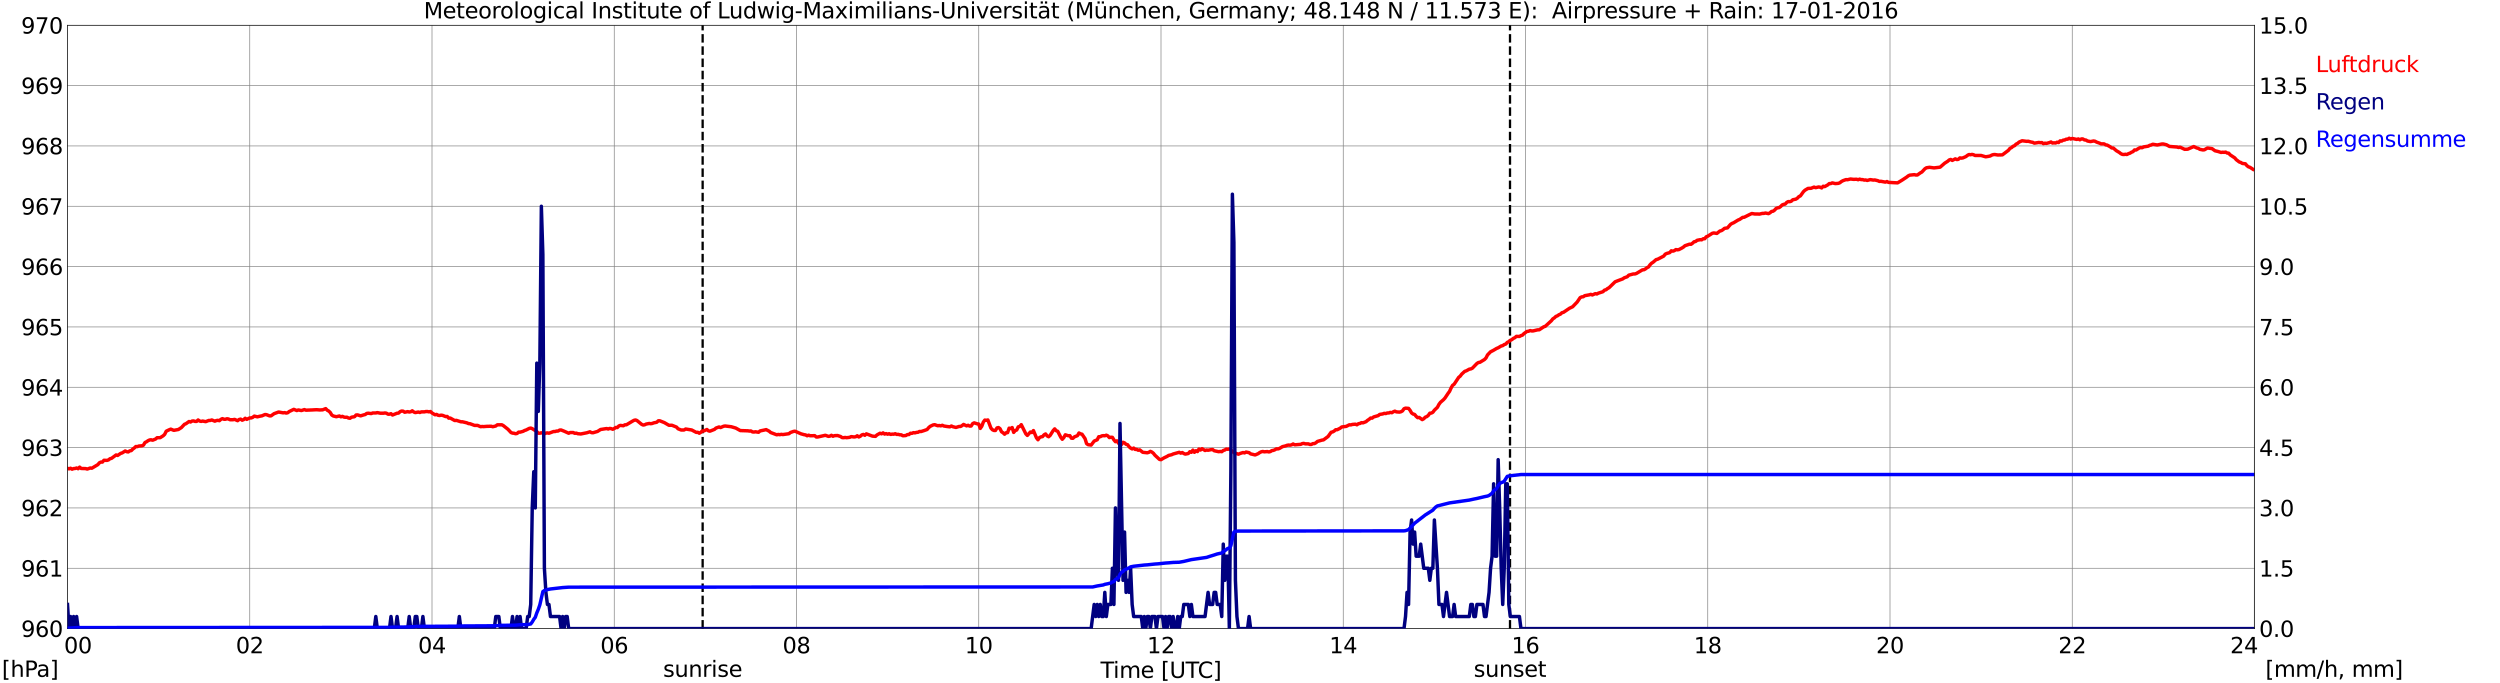 <?xml version="1.0" encoding="utf-8" standalone="no"?>
<!DOCTYPE svg PUBLIC "-//W3C//DTD SVG 1.1//EN"
  "http://www.w3.org/Graphics/SVG/1.1/DTD/svg11.dtd">
<svg xmlns:xlink="http://www.w3.org/1999/xlink" width="1085.4pt" height="296.64pt" viewBox="0 0 1085.4 296.64" xmlns="http://www.w3.org/2000/svg" version="1.1">
 <defs>
  <style type="text/css">*{stroke-linejoin: round; stroke-linecap: butt}</style>
 </defs>
 <g id="figure_1">
  <g id="patch_1">
   <path d="M 0 296.64 
L 1085.4 296.64 
L 1085.4 0 
L 0 0 
z
" style="fill: #ffffff"/>
  </g>
  <g id="axes_1">
   <g id="patch_2">
    <path d="M 29.306 272.909 
L 978.814 272.909 
L 978.814 10.976 
L 29.306 10.976 
z
" style="fill: #ffffff"/>
   </g>
   <g id="patch_3">
    <path d="M 978.814 272.909 
L 978.814 272.909 
L 978.814 10.976 
L 978.814 10.976 
z
" clip-path="url(#pa6549fee33)" style="fill: #d3d3d3; opacity: 0.25; stroke: #d3d3d3; stroke-linejoin: miter"/>
   </g>
   <g id="matplotlib.axis_1">
    <g id="xtick_1">
     <g id="line2d_1">
      <path d="M 29.306 272.909 
L 29.306 10.976 
" clip-path="url(#pa6549fee33)" style="fill: none; stroke: #808080; stroke-width: 0.3; stroke-linecap: square"/>
     </g>
     <g id="line2d_2"/>
     <g id="text_1">
      <!--    00 -->
      <g transform="translate(18.733 283.627) scale(0.095 -0.095)">
       <defs>
        <path id="DejaVuSans-20" transform="scale(0.016)"/>
        <path id="DejaVuSans-30" d="M 2034 4250 
Q 1547 4250 1301 3770 
Q 1056 3291 1056 2328 
Q 1056 1369 1301 889 
Q 1547 409 2034 409 
Q 2525 409 2770 889 
Q 3016 1369 3016 2328 
Q 3016 3291 2770 3770 
Q 2525 4250 2034 4250 
z
M 2034 4750 
Q 2819 4750 3233 4129 
Q 3647 3509 3647 2328 
Q 3647 1150 3233 529 
Q 2819 -91 2034 -91 
Q 1250 -91 836 529 
Q 422 1150 422 2328 
Q 422 3509 836 4129 
Q 1250 4750 2034 4750 
z
" transform="scale(0.016)"/>
       </defs>
       <use xlink:href="#DejaVuSans-20"/>
       <use xlink:href="#DejaVuSans-20" transform="translate(31.787 0)"/>
       <use xlink:href="#DejaVuSans-20" transform="translate(63.574 0)"/>
       <use xlink:href="#DejaVuSans-30" transform="translate(95.361 0)"/>
       <use xlink:href="#DejaVuSans-30" transform="translate(158.984 0)"/>
      </g>
     </g>
    </g>
    <g id="xtick_2">
     <g id="line2d_3">
      <path d="M 108.431 272.909 
L 108.431 10.976 
" clip-path="url(#pa6549fee33)" style="fill: none; stroke: #808080; stroke-width: 0.3; stroke-linecap: square"/>
     </g>
     <g id="line2d_4"/>
     <g id="text_2">
      <!-- 02 -->
      <g transform="translate(102.387 283.627) scale(0.095 -0.095)">
       <defs>
        <path id="DejaVuSans-32" d="M 1228 531 
L 3431 531 
L 3431 0 
L 469 0 
L 469 531 
Q 828 903 1448 1529 
Q 2069 2156 2228 2338 
Q 2531 2678 2651 2914 
Q 2772 3150 2772 3378 
Q 2772 3750 2511 3984 
Q 2250 4219 1831 4219 
Q 1534 4219 1204 4116 
Q 875 4013 500 3803 
L 500 4441 
Q 881 4594 1212 4672 
Q 1544 4750 1819 4750 
Q 2544 4750 2975 4387 
Q 3406 4025 3406 3419 
Q 3406 3131 3298 2873 
Q 3191 2616 2906 2266 
Q 2828 2175 2409 1742 
Q 1991 1309 1228 531 
z
" transform="scale(0.016)"/>
       </defs>
       <use xlink:href="#DejaVuSans-30"/>
       <use xlink:href="#DejaVuSans-32" transform="translate(63.623 0)"/>
      </g>
     </g>
    </g>
    <g id="xtick_3">
     <g id="line2d_5">
      <path d="M 187.557 272.909 
L 187.557 10.976 
" clip-path="url(#pa6549fee33)" style="fill: none; stroke: #808080; stroke-width: 0.3; stroke-linecap: square"/>
     </g>
     <g id="line2d_6"/>
     <g id="text_3">
      <!-- 04 -->
      <g transform="translate(181.513 283.627) scale(0.095 -0.095)">
       <defs>
        <path id="DejaVuSans-34" d="M 2419 4116 
L 825 1625 
L 2419 1625 
L 2419 4116 
z
M 2253 4666 
L 3047 4666 
L 3047 1625 
L 3713 1625 
L 3713 1100 
L 3047 1100 
L 3047 0 
L 2419 0 
L 2419 1100 
L 313 1100 
L 313 1709 
L 2253 4666 
z
" transform="scale(0.016)"/>
       </defs>
       <use xlink:href="#DejaVuSans-30"/>
       <use xlink:href="#DejaVuSans-34" transform="translate(63.623 0)"/>
      </g>
     </g>
    </g>
    <g id="xtick_4">
     <g id="line2d_7">
      <path d="M 266.683 272.909 
L 266.683 10.976 
" clip-path="url(#pa6549fee33)" style="fill: none; stroke: #808080; stroke-width: 0.3; stroke-linecap: square"/>
     </g>
     <g id="line2d_8"/>
     <g id="text_4">
      <!-- 06 -->
      <g transform="translate(260.638 283.627) scale(0.095 -0.095)">
       <defs>
        <path id="DejaVuSans-36" d="M 2113 2584 
Q 1688 2584 1439 2293 
Q 1191 2003 1191 1497 
Q 1191 994 1439 701 
Q 1688 409 2113 409 
Q 2538 409 2786 701 
Q 3034 994 3034 1497 
Q 3034 2003 2786 2293 
Q 2538 2584 2113 2584 
z
M 3366 4563 
L 3366 3988 
Q 3128 4100 2886 4159 
Q 2644 4219 2406 4219 
Q 1781 4219 1451 3797 
Q 1122 3375 1075 2522 
Q 1259 2794 1537 2939 
Q 1816 3084 2150 3084 
Q 2853 3084 3261 2657 
Q 3669 2231 3669 1497 
Q 3669 778 3244 343 
Q 2819 -91 2113 -91 
Q 1303 -91 875 529 
Q 447 1150 447 2328 
Q 447 3434 972 4092 
Q 1497 4750 2381 4750 
Q 2619 4750 2861 4703 
Q 3103 4656 3366 4563 
z
" transform="scale(0.016)"/>
       </defs>
       <use xlink:href="#DejaVuSans-30"/>
       <use xlink:href="#DejaVuSans-36" transform="translate(63.623 0)"/>
      </g>
     </g>
    </g>
    <g id="xtick_5">
     <g id="line2d_9">
      <path d="M 345.808 272.909 
L 345.808 10.976 
" clip-path="url(#pa6549fee33)" style="fill: none; stroke: #808080; stroke-width: 0.3; stroke-linecap: square"/>
     </g>
     <g id="line2d_10"/>
     <g id="text_5">
      <!-- 08 -->
      <g transform="translate(339.764 283.627) scale(0.095 -0.095)">
       <defs>
        <path id="DejaVuSans-38" d="M 2034 2216 
Q 1584 2216 1326 1975 
Q 1069 1734 1069 1313 
Q 1069 891 1326 650 
Q 1584 409 2034 409 
Q 2484 409 2743 651 
Q 3003 894 3003 1313 
Q 3003 1734 2745 1975 
Q 2488 2216 2034 2216 
z
M 1403 2484 
Q 997 2584 770 2862 
Q 544 3141 544 3541 
Q 544 4100 942 4425 
Q 1341 4750 2034 4750 
Q 2731 4750 3128 4425 
Q 3525 4100 3525 3541 
Q 3525 3141 3298 2862 
Q 3072 2584 2669 2484 
Q 3125 2378 3379 2068 
Q 3634 1759 3634 1313 
Q 3634 634 3220 271 
Q 2806 -91 2034 -91 
Q 1263 -91 848 271 
Q 434 634 434 1313 
Q 434 1759 690 2068 
Q 947 2378 1403 2484 
z
M 1172 3481 
Q 1172 3119 1398 2916 
Q 1625 2713 2034 2713 
Q 2441 2713 2670 2916 
Q 2900 3119 2900 3481 
Q 2900 3844 2670 4047 
Q 2441 4250 2034 4250 
Q 1625 4250 1398 4047 
Q 1172 3844 1172 3481 
z
" transform="scale(0.016)"/>
       </defs>
       <use xlink:href="#DejaVuSans-30"/>
       <use xlink:href="#DejaVuSans-38" transform="translate(63.623 0)"/>
      </g>
     </g>
    </g>
    <g id="xtick_6">
     <g id="line2d_11">
      <path d="M 424.934 272.909 
L 424.934 10.976 
" clip-path="url(#pa6549fee33)" style="fill: none; stroke: #808080; stroke-width: 0.3; stroke-linecap: square"/>
     </g>
     <g id="line2d_12"/>
     <g id="text_6">
      <!-- 10 -->
      <g transform="translate(418.89 283.627) scale(0.095 -0.095)">
       <defs>
        <path id="DejaVuSans-31" d="M 794 531 
L 1825 531 
L 1825 4091 
L 703 3866 
L 703 4441 
L 1819 4666 
L 2450 4666 
L 2450 531 
L 3481 531 
L 3481 0 
L 794 0 
L 794 531 
z
" transform="scale(0.016)"/>
       </defs>
       <use xlink:href="#DejaVuSans-31"/>
       <use xlink:href="#DejaVuSans-30" transform="translate(63.623 0)"/>
      </g>
     </g>
    </g>
    <g id="xtick_7">
     <g id="line2d_13">
      <path d="M 504.06 272.909 
L 504.06 10.976 
" clip-path="url(#pa6549fee33)" style="fill: none; stroke: #808080; stroke-width: 0.3; stroke-linecap: square"/>
     </g>
     <g id="line2d_14"/>
     <g id="text_7">
      <!-- 12 -->
      <g transform="translate(498.015 283.627) scale(0.095 -0.095)">
       <use xlink:href="#DejaVuSans-31"/>
       <use xlink:href="#DejaVuSans-32" transform="translate(63.623 0)"/>
      </g>
     </g>
    </g>
    <g id="xtick_8">
     <g id="line2d_15">
      <path d="M 583.185 272.909 
L 583.185 10.976 
" clip-path="url(#pa6549fee33)" style="fill: none; stroke: #808080; stroke-width: 0.3; stroke-linecap: square"/>
     </g>
     <g id="line2d_16"/>
     <g id="text_8">
      <!-- 14 -->
      <g transform="translate(577.141 283.627) scale(0.095 -0.095)">
       <use xlink:href="#DejaVuSans-31"/>
       <use xlink:href="#DejaVuSans-34" transform="translate(63.623 0)"/>
      </g>
     </g>
    </g>
    <g id="xtick_9">
     <g id="line2d_17">
      <path d="M 662.311 272.909 
L 662.311 10.976 
" clip-path="url(#pa6549fee33)" style="fill: none; stroke: #808080; stroke-width: 0.3; stroke-linecap: square"/>
     </g>
     <g id="line2d_18"/>
     <g id="text_9">
      <!-- 16 -->
      <g transform="translate(656.267 283.627) scale(0.095 -0.095)">
       <use xlink:href="#DejaVuSans-31"/>
       <use xlink:href="#DejaVuSans-36" transform="translate(63.623 0)"/>
      </g>
     </g>
    </g>
    <g id="xtick_10">
     <g id="line2d_19">
      <path d="M 741.437 272.909 
L 741.437 10.976 
" clip-path="url(#pa6549fee33)" style="fill: none; stroke: #808080; stroke-width: 0.3; stroke-linecap: square"/>
     </g>
     <g id="line2d_20"/>
     <g id="text_10">
      <!-- 18 -->
      <g transform="translate(735.392 283.627) scale(0.095 -0.095)">
       <use xlink:href="#DejaVuSans-31"/>
       <use xlink:href="#DejaVuSans-38" transform="translate(63.623 0)"/>
      </g>
     </g>
    </g>
    <g id="xtick_11">
     <g id="line2d_21">
      <path d="M 820.562 272.909 
L 820.562 10.976 
" clip-path="url(#pa6549fee33)" style="fill: none; stroke: #808080; stroke-width: 0.3; stroke-linecap: square"/>
     </g>
     <g id="line2d_22"/>
     <g id="text_11">
      <!-- 20 -->
      <g transform="translate(814.518 283.627) scale(0.095 -0.095)">
       <use xlink:href="#DejaVuSans-32"/>
       <use xlink:href="#DejaVuSans-30" transform="translate(63.623 0)"/>
      </g>
     </g>
    </g>
    <g id="xtick_12">
     <g id="line2d_23">
      <path d="M 899.688 272.909 
L 899.688 10.976 
" clip-path="url(#pa6549fee33)" style="fill: none; stroke: #808080; stroke-width: 0.3; stroke-linecap: square"/>
     </g>
     <g id="line2d_24"/>
     <g id="text_12">
      <!-- 22 -->
      <g transform="translate(893.644 283.627) scale(0.095 -0.095)">
       <use xlink:href="#DejaVuSans-32"/>
       <use xlink:href="#DejaVuSans-32" transform="translate(63.623 0)"/>
      </g>
     </g>
    </g>
    <g id="xtick_13">
     <g id="line2d_25">
      <path d="M 978.814 272.909 
L 978.814 10.976 
" clip-path="url(#pa6549fee33)" style="fill: none; stroke: #808080; stroke-width: 0.3; stroke-linecap: square"/>
     </g>
     <g id="line2d_26"/>
     <g id="text_13">
      <!-- 24    -->
      <g transform="translate(968.241 283.627) scale(0.095 -0.095)">
       <use xlink:href="#DejaVuSans-32"/>
       <use xlink:href="#DejaVuSans-34" transform="translate(63.623 0)"/>
       <use xlink:href="#DejaVuSans-20" transform="translate(127.246 0)"/>
       <use xlink:href="#DejaVuSans-20" transform="translate(159.033 0)"/>
       <use xlink:href="#DejaVuSans-20" transform="translate(190.82 0)"/>
      </g>
     </g>
    </g>
    <g id="text_14">
     <!-- Time [UTC] -->
     <g transform="translate(477.806 294.322) scale(0.095 -0.095)">
      <defs>
       <path id="DejaVuSans-54" d="M -19 4666 
L 3928 4666 
L 3928 4134 
L 2272 4134 
L 2272 0 
L 1638 0 
L 1638 4134 
L -19 4134 
L -19 4666 
z
" transform="scale(0.016)"/>
       <path id="DejaVuSans-69" d="M 603 3500 
L 1178 3500 
L 1178 0 
L 603 0 
L 603 3500 
z
M 603 4863 
L 1178 4863 
L 1178 4134 
L 603 4134 
L 603 4863 
z
" transform="scale(0.016)"/>
       <path id="DejaVuSans-6d" d="M 3328 2828 
Q 3544 3216 3844 3400 
Q 4144 3584 4550 3584 
Q 5097 3584 5394 3201 
Q 5691 2819 5691 2113 
L 5691 0 
L 5113 0 
L 5113 2094 
Q 5113 2597 4934 2840 
Q 4756 3084 4391 3084 
Q 3944 3084 3684 2787 
Q 3425 2491 3425 1978 
L 3425 0 
L 2847 0 
L 2847 2094 
Q 2847 2600 2669 2842 
Q 2491 3084 2119 3084 
Q 1678 3084 1418 2786 
Q 1159 2488 1159 1978 
L 1159 0 
L 581 0 
L 581 3500 
L 1159 3500 
L 1159 2956 
Q 1356 3278 1631 3431 
Q 1906 3584 2284 3584 
Q 2666 3584 2933 3390 
Q 3200 3197 3328 2828 
z
" transform="scale(0.016)"/>
       <path id="DejaVuSans-65" d="M 3597 1894 
L 3597 1613 
L 953 1613 
Q 991 1019 1311 708 
Q 1631 397 2203 397 
Q 2534 397 2845 478 
Q 3156 559 3463 722 
L 3463 178 
Q 3153 47 2828 -22 
Q 2503 -91 2169 -91 
Q 1331 -91 842 396 
Q 353 884 353 1716 
Q 353 2575 817 3079 
Q 1281 3584 2069 3584 
Q 2775 3584 3186 3129 
Q 3597 2675 3597 1894 
z
M 3022 2063 
Q 3016 2534 2758 2815 
Q 2500 3097 2075 3097 
Q 1594 3097 1305 2825 
Q 1016 2553 972 2059 
L 3022 2063 
z
" transform="scale(0.016)"/>
       <path id="DejaVuSans-5b" d="M 550 4863 
L 1875 4863 
L 1875 4416 
L 1125 4416 
L 1125 -397 
L 1875 -397 
L 1875 -844 
L 550 -844 
L 550 4863 
z
" transform="scale(0.016)"/>
       <path id="DejaVuSans-55" d="M 556 4666 
L 1191 4666 
L 1191 1831 
Q 1191 1081 1462 751 
Q 1734 422 2344 422 
Q 2950 422 3222 751 
Q 3494 1081 3494 1831 
L 3494 4666 
L 4128 4666 
L 4128 1753 
Q 4128 841 3676 375 
Q 3225 -91 2344 -91 
Q 1459 -91 1007 375 
Q 556 841 556 1753 
L 556 4666 
z
" transform="scale(0.016)"/>
       <path id="DejaVuSans-43" d="M 4122 4306 
L 4122 3641 
Q 3803 3938 3442 4084 
Q 3081 4231 2675 4231 
Q 1875 4231 1450 3742 
Q 1025 3253 1025 2328 
Q 1025 1406 1450 917 
Q 1875 428 2675 428 
Q 3081 428 3442 575 
Q 3803 722 4122 1019 
L 4122 359 
Q 3791 134 3420 21 
Q 3050 -91 2638 -91 
Q 1578 -91 968 557 
Q 359 1206 359 2328 
Q 359 3453 968 4101 
Q 1578 4750 2638 4750 
Q 3056 4750 3426 4639 
Q 3797 4528 4122 4306 
z
" transform="scale(0.016)"/>
       <path id="DejaVuSans-5d" d="M 1947 4863 
L 1947 -844 
L 622 -844 
L 622 -397 
L 1369 -397 
L 1369 4416 
L 622 4416 
L 622 4863 
L 1947 4863 
z
" transform="scale(0.016)"/>
      </defs>
      <use xlink:href="#DejaVuSans-54"/>
      <use xlink:href="#DejaVuSans-69" transform="translate(57.959 0)"/>
      <use xlink:href="#DejaVuSans-6d" transform="translate(85.742 0)"/>
      <use xlink:href="#DejaVuSans-65" transform="translate(183.154 0)"/>
      <use xlink:href="#DejaVuSans-20" transform="translate(244.678 0)"/>
      <use xlink:href="#DejaVuSans-5b" transform="translate(276.465 0)"/>
      <use xlink:href="#DejaVuSans-55" transform="translate(315.479 0)"/>
      <use xlink:href="#DejaVuSans-54" transform="translate(388.672 0)"/>
      <use xlink:href="#DejaVuSans-43" transform="translate(443.881 0)"/>
      <use xlink:href="#DejaVuSans-5d" transform="translate(513.705 0)"/>
     </g>
    </g>
   </g>
   <g id="matplotlib.axis_2">
    <g id="ytick_1">
     <g id="line2d_27">
      <path d="M 29.306 272.909 
L 978.814 272.909 
" clip-path="url(#pa6549fee33)" style="fill: none; stroke: #808080; stroke-width: 0.3; stroke-linecap: square"/>
     </g>
     <g id="line2d_28"/>
     <g id="text_15">
      <!-- 960 -->
      <g transform="translate(9.173 276.518) scale(0.095 -0.095)">
       <defs>
        <path id="DejaVuSans-39" d="M 703 97 
L 703 672 
Q 941 559 1184 500 
Q 1428 441 1663 441 
Q 2288 441 2617 861 
Q 2947 1281 2994 2138 
Q 2813 1869 2534 1725 
Q 2256 1581 1919 1581 
Q 1219 1581 811 2004 
Q 403 2428 403 3163 
Q 403 3881 828 4315 
Q 1253 4750 1959 4750 
Q 2769 4750 3195 4129 
Q 3622 3509 3622 2328 
Q 3622 1225 3098 567 
Q 2575 -91 1691 -91 
Q 1453 -91 1209 -44 
Q 966 3 703 97 
z
M 1959 2075 
Q 2384 2075 2632 2365 
Q 2881 2656 2881 3163 
Q 2881 3666 2632 3958 
Q 2384 4250 1959 4250 
Q 1534 4250 1286 3958 
Q 1038 3666 1038 3163 
Q 1038 2656 1286 2365 
Q 1534 2075 1959 2075 
z
" transform="scale(0.016)"/>
       </defs>
       <use xlink:href="#DejaVuSans-39"/>
       <use xlink:href="#DejaVuSans-36" transform="translate(63.623 0)"/>
       <use xlink:href="#DejaVuSans-30" transform="translate(127.246 0)"/>
      </g>
     </g>
    </g>
    <g id="ytick_2">
     <g id="line2d_29">
      <path d="M 29.306 246.715 
L 978.814 246.715 
" clip-path="url(#pa6549fee33)" style="fill: none; stroke: #808080; stroke-width: 0.3; stroke-linecap: square"/>
     </g>
     <g id="line2d_30"/>
     <g id="text_16">
      <!-- 961 -->
      <g transform="translate(9.173 250.325) scale(0.095 -0.095)">
       <use xlink:href="#DejaVuSans-39"/>
       <use xlink:href="#DejaVuSans-36" transform="translate(63.623 0)"/>
       <use xlink:href="#DejaVuSans-31" transform="translate(127.246 0)"/>
      </g>
     </g>
    </g>
    <g id="ytick_3">
     <g id="line2d_31">
      <path d="M 29.306 220.522 
L 978.814 220.522 
" clip-path="url(#pa6549fee33)" style="fill: none; stroke: #808080; stroke-width: 0.3; stroke-linecap: square"/>
     </g>
     <g id="line2d_32"/>
     <g id="text_17">
      <!-- 962 -->
      <g transform="translate(9.173 224.131) scale(0.095 -0.095)">
       <use xlink:href="#DejaVuSans-39"/>
       <use xlink:href="#DejaVuSans-36" transform="translate(63.623 0)"/>
       <use xlink:href="#DejaVuSans-32" transform="translate(127.246 0)"/>
      </g>
     </g>
    </g>
    <g id="ytick_4">
     <g id="line2d_33">
      <path d="M 29.306 194.329 
L 978.814 194.329 
" clip-path="url(#pa6549fee33)" style="fill: none; stroke: #808080; stroke-width: 0.3; stroke-linecap: square"/>
     </g>
     <g id="line2d_34"/>
     <g id="text_18">
      <!-- 963 -->
      <g transform="translate(9.173 197.938) scale(0.095 -0.095)">
       <defs>
        <path id="DejaVuSans-33" d="M 2597 2516 
Q 3050 2419 3304 2112 
Q 3559 1806 3559 1356 
Q 3559 666 3084 287 
Q 2609 -91 1734 -91 
Q 1441 -91 1130 -33 
Q 819 25 488 141 
L 488 750 
Q 750 597 1062 519 
Q 1375 441 1716 441 
Q 2309 441 2620 675 
Q 2931 909 2931 1356 
Q 2931 1769 2642 2001 
Q 2353 2234 1838 2234 
L 1294 2234 
L 1294 2753 
L 1863 2753 
Q 2328 2753 2575 2939 
Q 2822 3125 2822 3475 
Q 2822 3834 2567 4026 
Q 2313 4219 1838 4219 
Q 1578 4219 1281 4162 
Q 984 4106 628 3988 
L 628 4550 
Q 988 4650 1302 4700 
Q 1616 4750 1894 4750 
Q 2613 4750 3031 4423 
Q 3450 4097 3450 3541 
Q 3450 3153 3228 2886 
Q 3006 2619 2597 2516 
z
" transform="scale(0.016)"/>
       </defs>
       <use xlink:href="#DejaVuSans-39"/>
       <use xlink:href="#DejaVuSans-36" transform="translate(63.623 0)"/>
       <use xlink:href="#DejaVuSans-33" transform="translate(127.246 0)"/>
      </g>
     </g>
    </g>
    <g id="ytick_5">
     <g id="line2d_35">
      <path d="M 29.306 168.136 
L 978.814 168.136 
" clip-path="url(#pa6549fee33)" style="fill: none; stroke: #808080; stroke-width: 0.3; stroke-linecap: square"/>
     </g>
     <g id="line2d_36"/>
     <g id="text_19">
      <!-- 964 -->
      <g transform="translate(9.173 171.745) scale(0.095 -0.095)">
       <use xlink:href="#DejaVuSans-39"/>
       <use xlink:href="#DejaVuSans-36" transform="translate(63.623 0)"/>
       <use xlink:href="#DejaVuSans-34" transform="translate(127.246 0)"/>
      </g>
     </g>
    </g>
    <g id="ytick_6">
     <g id="line2d_37">
      <path d="M 29.306 141.942 
L 978.814 141.942 
" clip-path="url(#pa6549fee33)" style="fill: none; stroke: #808080; stroke-width: 0.3; stroke-linecap: square"/>
     </g>
     <g id="line2d_38"/>
     <g id="text_20">
      <!-- 965 -->
      <g transform="translate(9.173 145.551) scale(0.095 -0.095)">
       <defs>
        <path id="DejaVuSans-35" d="M 691 4666 
L 3169 4666 
L 3169 4134 
L 1269 4134 
L 1269 2991 
Q 1406 3038 1543 3061 
Q 1681 3084 1819 3084 
Q 2600 3084 3056 2656 
Q 3513 2228 3513 1497 
Q 3513 744 3044 326 
Q 2575 -91 1722 -91 
Q 1428 -91 1123 -41 
Q 819 9 494 109 
L 494 744 
Q 775 591 1075 516 
Q 1375 441 1709 441 
Q 2250 441 2565 725 
Q 2881 1009 2881 1497 
Q 2881 1984 2565 2268 
Q 2250 2553 1709 2553 
Q 1456 2553 1204 2497 
Q 953 2441 691 2322 
L 691 4666 
z
" transform="scale(0.016)"/>
       </defs>
       <use xlink:href="#DejaVuSans-39"/>
       <use xlink:href="#DejaVuSans-36" transform="translate(63.623 0)"/>
       <use xlink:href="#DejaVuSans-35" transform="translate(127.246 0)"/>
      </g>
     </g>
    </g>
    <g id="ytick_7">
     <g id="line2d_39">
      <path d="M 29.306 115.749 
L 978.814 115.749 
" clip-path="url(#pa6549fee33)" style="fill: none; stroke: #808080; stroke-width: 0.3; stroke-linecap: square"/>
     </g>
     <g id="line2d_40"/>
     <g id="text_21">
      <!-- 966 -->
      <g transform="translate(9.173 119.358) scale(0.095 -0.095)">
       <use xlink:href="#DejaVuSans-39"/>
       <use xlink:href="#DejaVuSans-36" transform="translate(63.623 0)"/>
       <use xlink:href="#DejaVuSans-36" transform="translate(127.246 0)"/>
      </g>
     </g>
    </g>
    <g id="ytick_8">
     <g id="line2d_41">
      <path d="M 29.306 89.556 
L 978.814 89.556 
" clip-path="url(#pa6549fee33)" style="fill: none; stroke: #808080; stroke-width: 0.3; stroke-linecap: square"/>
     </g>
     <g id="line2d_42"/>
     <g id="text_22">
      <!-- 967 -->
      <g transform="translate(9.173 93.165) scale(0.095 -0.095)">
       <defs>
        <path id="DejaVuSans-37" d="M 525 4666 
L 3525 4666 
L 3525 4397 
L 1831 0 
L 1172 0 
L 2766 4134 
L 525 4134 
L 525 4666 
z
" transform="scale(0.016)"/>
       </defs>
       <use xlink:href="#DejaVuSans-39"/>
       <use xlink:href="#DejaVuSans-36" transform="translate(63.623 0)"/>
       <use xlink:href="#DejaVuSans-37" transform="translate(127.246 0)"/>
      </g>
     </g>
    </g>
    <g id="ytick_9">
     <g id="line2d_43">
      <path d="M 29.306 63.362 
L 978.814 63.362 
" clip-path="url(#pa6549fee33)" style="fill: none; stroke: #808080; stroke-width: 0.3; stroke-linecap: square"/>
     </g>
     <g id="line2d_44"/>
     <g id="text_23">
      <!-- 968 -->
      <g transform="translate(9.173 66.972) scale(0.095 -0.095)">
       <use xlink:href="#DejaVuSans-39"/>
       <use xlink:href="#DejaVuSans-36" transform="translate(63.623 0)"/>
       <use xlink:href="#DejaVuSans-38" transform="translate(127.246 0)"/>
      </g>
     </g>
    </g>
    <g id="ytick_10">
     <g id="line2d_45">
      <path d="M 29.306 37.169 
L 978.814 37.169 
" clip-path="url(#pa6549fee33)" style="fill: none; stroke: #808080; stroke-width: 0.3; stroke-linecap: square"/>
     </g>
     <g id="line2d_46"/>
     <g id="text_24">
      <!-- 969 -->
      <g transform="translate(9.173 40.778) scale(0.095 -0.095)">
       <use xlink:href="#DejaVuSans-39"/>
       <use xlink:href="#DejaVuSans-36" transform="translate(63.623 0)"/>
       <use xlink:href="#DejaVuSans-39" transform="translate(127.246 0)"/>
      </g>
     </g>
    </g>
    <g id="ytick_11">
     <g id="line2d_47">
      <path d="M 29.306 10.976 
L 978.814 10.976 
" clip-path="url(#pa6549fee33)" style="fill: none; stroke: #808080; stroke-width: 0.3; stroke-linecap: square"/>
     </g>
     <g id="line2d_48"/>
     <g id="text_25">
      <!-- 970 -->
      <g transform="translate(9.173 14.585) scale(0.095 -0.095)">
       <use xlink:href="#DejaVuSans-39"/>
       <use xlink:href="#DejaVuSans-37" transform="translate(63.623 0)"/>
       <use xlink:href="#DejaVuSans-30" transform="translate(127.246 0)"/>
      </g>
     </g>
    </g>
   </g>
   <g id="line2d_49">
    <path d="M 305.059 272.909 
L 305.059 10.976 
" clip-path="url(#pa6549fee33)" style="fill: none; stroke-dasharray: 3.7,1.6; stroke-dashoffset: 0; stroke: #000000"/>
   </g>
   <g id="line2d_50">
    <path d="M 655.585 272.909 
L 655.585 10.976 
" clip-path="url(#pa6549fee33)" style="fill: none; stroke-dasharray: 3.7,1.6; stroke-dashoffset: 0; stroke: #000000"/>
   </g>
   <g id="line2d_51">
    <path d="M 29.306 203.322 
L 29.965 203.562 
L 30.625 203.287 
L 31.284 203.706 
L 31.943 203.444 
L 32.603 203.392 
L 33.262 203.182 
L 33.921 203.497 
L 34.581 202.815 
L 35.24 203.392 
L 37.218 203.444 
L 37.878 203.654 
L 39.197 203.182 
L 39.856 203.287 
L 42.493 201.715 
L 43.153 200.93 
L 43.812 200.615 
L 44.472 200.615 
L 45.131 199.829 
L 46.45 199.882 
L 47.109 199.672 
L 47.768 199.148 
L 48.428 198.991 
L 50.406 197.524 
L 51.065 197.734 
L 52.384 196.843 
L 53.043 196.634 
L 54.362 195.796 
L 55.022 196.11 
L 55.681 196.215 
L 56.34 195.743 
L 57 195.639 
L 57.659 194.958 
L 58.319 194.486 
L 58.978 193.857 
L 59.637 193.91 
L 60.297 193.648 
L 61.615 193.543 
L 62.275 193.281 
L 62.934 192.129 
L 63.594 191.814 
L 64.253 191.343 
L 64.912 191.029 
L 65.572 190.924 
L 66.231 191.133 
L 67.55 190.609 
L 68.209 190.033 
L 69.528 190.033 
L 70.847 189.195 
L 71.506 188.566 
L 72.166 187.204 
L 73.484 186.576 
L 74.144 186.314 
L 75.462 186.838 
L 77.441 186.471 
L 78.759 185.633 
L 80.078 184.218 
L 80.737 183.956 
L 82.056 183.013 
L 82.716 183.223 
L 83.375 182.804 
L 84.034 182.751 
L 84.694 182.961 
L 85.353 182.961 
L 86.013 182.332 
L 86.672 182.804 
L 87.331 182.961 
L 87.991 182.804 
L 89.309 183.066 
L 90.628 182.542 
L 91.288 182.542 
L 91.947 182.332 
L 93.266 182.856 
L 93.925 182.594 
L 94.584 182.489 
L 95.244 182.647 
L 95.903 182.07 
L 96.563 181.756 
L 97.222 182.018 
L 97.881 182.018 
L 98.541 181.808 
L 99.2 181.913 
L 99.86 182.228 
L 101.178 182.228 
L 101.838 182.07 
L 103.156 182.647 
L 103.816 182.123 
L 104.475 181.966 
L 105.135 182.437 
L 105.794 182.175 
L 106.453 181.599 
L 107.113 182.07 
L 108.431 181.442 
L 109.091 181.442 
L 109.75 181.18 
L 110.41 180.656 
L 111.728 180.97 
L 113.047 180.656 
L 113.707 180.551 
L 115.025 179.975 
L 115.685 180.027 
L 117.003 180.551 
L 117.663 180.551 
L 118.982 179.608 
L 120.96 178.875 
L 122.938 179.242 
L 123.597 179.137 
L 124.257 179.346 
L 124.916 179.189 
L 125.575 178.665 
L 127.553 177.722 
L 128.872 178.246 
L 129.532 177.984 
L 130.85 178.246 
L 132.169 177.827 
L 132.829 178.089 
L 135.466 177.984 
L 137.444 177.879 
L 138.763 177.984 
L 140.082 177.932 
L 141.4 177.408 
L 142.06 178.089 
L 142.719 178.456 
L 143.379 179.084 
L 144.038 180.184 
L 144.697 180.604 
L 146.016 180.918 
L 147.335 180.604 
L 147.994 180.97 
L 148.654 180.761 
L 149.313 181.075 
L 149.972 181.18 
L 150.632 181.127 
L 151.291 181.494 
L 151.951 181.599 
L 152.61 181.127 
L 153.929 180.918 
L 154.588 180.184 
L 155.247 180.132 
L 156.566 180.551 
L 157.885 180.132 
L 158.544 179.975 
L 159.204 179.503 
L 159.863 179.399 
L 161.182 179.556 
L 161.841 179.294 
L 163.16 179.294 
L 163.819 179.137 
L 165.138 179.399 
L 166.457 179.399 
L 167.116 179.294 
L 167.776 179.399 
L 168.435 179.818 
L 169.094 179.818 
L 169.754 179.608 
L 170.413 180.184 
L 171.732 179.661 
L 172.391 179.399 
L 173.051 179.346 
L 173.71 178.718 
L 174.37 178.456 
L 175.029 178.508 
L 175.688 178.98 
L 177.007 178.718 
L 177.666 178.875 
L 178.326 178.77 
L 178.985 178.351 
L 179.645 178.875 
L 180.304 179.137 
L 181.623 178.875 
L 182.282 179.084 
L 182.941 178.822 
L 184.26 178.822 
L 184.92 178.665 
L 185.579 178.665 
L 186.238 178.822 
L 186.898 178.665 
L 187.557 179.294 
L 188.876 180.08 
L 189.535 179.923 
L 190.195 180.289 
L 190.854 180.394 
L 191.513 180.237 
L 192.173 180.342 
L 193.492 180.866 
L 194.151 180.813 
L 194.81 181.547 
L 195.47 181.494 
L 197.448 182.594 
L 198.107 182.489 
L 199.426 182.909 
L 200.085 183.118 
L 200.745 183.118 
L 202.723 183.59 
L 203.382 183.904 
L 204.042 183.956 
L 206.02 184.69 
L 207.339 184.69 
L 208.657 185.266 
L 209.317 185.161 
L 209.976 185.214 
L 211.295 185.109 
L 213.273 185.056 
L 213.932 185.266 
L 215.251 184.952 
L 215.91 184.428 
L 217.889 184.428 
L 218.548 184.794 
L 220.526 186.366 
L 221.845 187.781 
L 222.504 188.042 
L 223.164 188.095 
L 223.823 188.304 
L 224.482 188.2 
L 225.142 187.623 
L 225.801 187.623 
L 227.12 187.257 
L 227.779 186.89 
L 228.439 186.68 
L 229.757 185.999 
L 230.417 185.842 
L 231.076 186.104 
L 233.054 187.361 
L 233.714 188.095 
L 234.373 188.095 
L 235.033 187.885 
L 236.351 188.304 
L 237.011 188.042 
L 237.67 187.938 
L 238.329 188.095 
L 240.308 187.361 
L 240.967 187.361 
L 241.626 187.152 
L 242.286 187.152 
L 242.945 186.733 
L 243.604 186.68 
L 244.923 187.204 
L 246.901 188.095 
L 247.561 187.781 
L 248.88 187.781 
L 249.539 188.147 
L 250.198 188.042 
L 250.858 188.304 
L 252.176 188.409 
L 254.814 187.885 
L 256.133 187.466 
L 256.792 187.833 
L 257.451 187.885 
L 259.43 187.309 
L 260.748 186.471 
L 263.386 186.052 
L 264.045 186.261 
L 264.705 185.999 
L 265.364 186.104 
L 266.023 186.366 
L 266.683 186.052 
L 267.342 185.58 
L 268.002 185.633 
L 268.661 184.952 
L 269.32 184.69 
L 270.639 184.847 
L 271.298 184.428 
L 271.958 184.428 
L 274.595 182.856 
L 275.255 182.489 
L 275.914 182.332 
L 276.573 182.594 
L 278.552 184.218 
L 279.211 184.533 
L 279.87 184.428 
L 280.53 184.113 
L 281.849 183.852 
L 282.508 183.956 
L 283.167 183.852 
L 283.827 183.59 
L 285.145 183.328 
L 285.805 182.699 
L 286.464 182.699 
L 288.442 183.485 
L 290.42 184.637 
L 291.739 184.637 
L 293.717 185.423 
L 294.377 186.157 
L 295.696 186.68 
L 297.014 186.68 
L 297.674 186.261 
L 300.311 186.68 
L 302.289 187.728 
L 302.949 187.676 
L 303.608 188.095 
L 304.267 187.676 
L 304.927 187.1 
L 305.586 187.1 
L 306.905 186.471 
L 307.564 187.047 
L 308.224 187.204 
L 310.202 186.418 
L 310.861 185.842 
L 312.18 185.371 
L 312.839 185.633 
L 314.158 185.056 
L 314.818 184.952 
L 317.455 185.266 
L 319.433 185.842 
L 320.752 186.576 
L 321.411 186.942 
L 324.708 187.047 
L 325.368 187.152 
L 326.027 187.1 
L 326.686 187.519 
L 327.346 187.571 
L 328.005 187.466 
L 329.324 187.676 
L 329.983 187.1 
L 331.961 186.68 
L 332.621 186.523 
L 333.94 187.204 
L 334.599 187.781 
L 337.236 188.776 
L 337.896 188.619 
L 338.555 188.723 
L 339.215 188.566 
L 339.874 188.671 
L 342.512 188.304 
L 343.171 187.781 
L 344.49 187.309 
L 345.149 187.204 
L 347.787 188.357 
L 349.105 188.723 
L 349.765 188.828 
L 350.424 189.195 
L 351.083 188.933 
L 351.743 189.195 
L 353.721 189.143 
L 354.38 189.719 
L 355.04 189.719 
L 358.337 188.985 
L 359.655 189.457 
L 360.315 189.352 
L 360.974 188.985 
L 361.634 189.405 
L 362.293 189.143 
L 363.612 189.09 
L 364.93 189.509 
L 365.59 189.981 
L 366.249 190.033 
L 366.909 189.928 
L 367.568 190.033 
L 368.887 189.876 
L 369.546 189.562 
L 370.865 189.719 
L 371.524 189.614 
L 372.184 189.195 
L 372.843 189.719 
L 373.502 189.405 
L 374.162 188.828 
L 374.821 188.619 
L 375.481 188.985 
L 376.14 188.357 
L 378.777 189.352 
L 380.096 189.457 
L 380.756 188.828 
L 382.074 188.095 
L 382.734 188.357 
L 383.393 187.938 
L 384.053 188.462 
L 384.712 188.252 
L 385.371 188.514 
L 386.031 188.304 
L 386.69 188.619 
L 387.349 188.462 
L 388.009 188.514 
L 388.668 188.304 
L 389.328 188.619 
L 389.987 188.566 
L 390.646 188.776 
L 391.306 188.776 
L 391.965 189.195 
L 393.284 189.09 
L 393.943 188.671 
L 394.603 188.671 
L 395.262 188.095 
L 395.921 188.147 
L 396.581 187.833 
L 397.24 187.938 
L 397.899 187.728 
L 398.559 187.676 
L 399.218 187.309 
L 399.878 187.361 
L 401.196 186.942 
L 402.515 186.471 
L 403.175 185.685 
L 403.834 185.109 
L 405.153 184.48 
L 405.812 184.375 
L 407.131 184.847 
L 407.79 184.742 
L 408.45 184.899 
L 409.109 184.637 
L 409.768 184.952 
L 411.087 185.161 
L 412.406 185.318 
L 413.065 184.952 
L 413.725 185.266 
L 415.043 185.58 
L 416.362 185.161 
L 417.022 185.161 
L 417.681 184.794 
L 418.34 184.271 
L 419.659 184.899 
L 420.318 184.637 
L 420.978 185.004 
L 421.637 184.952 
L 422.297 183.904 
L 422.956 183.59 
L 424.275 184.009 
L 424.934 184.113 
L 425.593 185.999 
L 426.253 185.056 
L 426.912 183.275 
L 427.572 182.385 
L 428.231 182.489 
L 428.89 182.332 
L 430.209 185.842 
L 430.869 186.576 
L 431.528 186.89 
L 432.187 186.89 
L 432.847 185.79 
L 433.506 185.633 
L 434.165 186.104 
L 434.825 187.466 
L 435.484 187.885 
L 436.144 188.514 
L 436.803 187.885 
L 437.462 187.833 
L 438.122 185.895 
L 438.781 186.052 
L 439.44 185.633 
L 440.1 187.728 
L 440.759 186.942 
L 441.419 186.68 
L 442.078 185.318 
L 442.737 185.161 
L 443.397 184.375 
L 445.375 188.357 
L 446.034 189.038 
L 447.353 187.571 
L 448.012 187.781 
L 448.672 186.942 
L 449.991 190.086 
L 450.65 190.924 
L 451.309 189.981 
L 451.969 189.666 
L 452.628 189.562 
L 453.287 188.776 
L 453.947 188.409 
L 454.606 189.247 
L 455.266 189.614 
L 455.925 189.038 
L 457.244 186.942 
L 457.903 186.209 
L 458.563 186.995 
L 459.222 187.257 
L 460.541 189.824 
L 461.2 190.714 
L 461.859 189.981 
L 462.519 188.776 
L 463.838 189.195 
L 464.497 189.143 
L 465.156 190.243 
L 465.816 190.295 
L 466.475 189.666 
L 467.794 189.143 
L 468.453 187.99 
L 469.113 188.357 
L 469.772 188.514 
L 471.091 190.452 
L 471.75 192.6 
L 472.409 193.072 
L 473.728 193.229 
L 475.047 191.5 
L 476.366 190.924 
L 477.025 189.614 
L 477.685 189.614 
L 478.344 189.247 
L 479.003 189.143 
L 479.663 189.195 
L 480.322 188.933 
L 480.981 189.247 
L 481.641 189.981 
L 482.3 189.824 
L 482.96 189.876 
L 483.619 190.976 
L 484.278 191.762 
L 484.938 191.395 
L 485.597 192.391 
L 486.256 192.967 
L 486.916 192.967 
L 487.575 192.024 
L 488.235 192.286 
L 488.894 192.914 
L 489.553 193.072 
L 490.213 193.962 
L 490.872 194.538 
L 491.532 194.905 
L 492.191 194.538 
L 492.85 195.115 
L 493.51 195.115 
L 494.169 195.481 
L 494.828 195.324 
L 496.147 196.372 
L 498.125 196.581 
L 498.785 196.372 
L 499.444 195.953 
L 500.103 196.267 
L 500.763 196.791 
L 501.422 197.629 
L 503.4 199.463 
L 504.06 199.568 
L 505.379 198.782 
L 506.697 198.153 
L 507.357 197.734 
L 508.675 197.42 
L 509.335 197.105 
L 511.972 196.372 
L 512.632 196.739 
L 513.291 196.477 
L 513.95 196.896 
L 514.61 197.158 
L 515.929 196.896 
L 516.588 196.11 
L 517.247 196.372 
L 517.907 195.429 
L 518.566 196.372 
L 519.226 195.691 
L 519.885 196.058 
L 520.544 194.958 
L 521.204 195.377 
L 521.863 194.8 
L 523.182 195.586 
L 523.841 195.377 
L 524.501 195.481 
L 525.819 195.219 
L 526.479 195.167 
L 527.138 195.691 
L 529.116 196.11 
L 529.776 196.005 
L 530.435 196.11 
L 531.094 195.586 
L 531.754 195.377 
L 532.413 194.958 
L 533.073 195.062 
L 533.732 194.905 
L 534.391 195.377 
L 535.71 196.529 
L 537.688 197.21 
L 538.348 196.896 
L 539.666 196.477 
L 540.326 196.634 
L 540.985 196.267 
L 542.304 196.529 
L 542.963 197.053 
L 544.941 197.524 
L 546.26 196.948 
L 546.919 196.477 
L 547.579 196.162 
L 548.238 196.005 
L 548.898 196.162 
L 550.216 196.058 
L 550.876 196.215 
L 551.535 196.058 
L 552.195 195.639 
L 552.854 195.534 
L 553.513 195.272 
L 554.173 194.853 
L 554.832 194.905 
L 555.491 194.696 
L 556.81 193.91 
L 558.129 193.595 
L 558.788 193.334 
L 559.448 193.229 
L 560.107 193.281 
L 560.766 193.124 
L 561.426 192.757 
L 562.085 193.124 
L 564.723 192.914 
L 565.382 192.6 
L 566.042 192.495 
L 566.701 192.705 
L 568.02 192.705 
L 568.679 192.967 
L 569.338 192.967 
L 569.998 192.6 
L 570.657 192.6 
L 571.317 192.233 
L 571.976 191.657 
L 573.954 191.081 
L 574.613 190.976 
L 576.592 189.509 
L 577.91 187.676 
L 578.57 187.519 
L 579.229 187.152 
L 579.889 186.576 
L 580.548 186.576 
L 581.867 185.895 
L 582.526 185.371 
L 584.504 185.109 
L 585.823 184.428 
L 586.482 184.48 
L 587.142 184.271 
L 588.46 184.166 
L 589.12 184.428 
L 589.779 183.956 
L 590.439 183.852 
L 591.098 183.485 
L 591.757 183.59 
L 593.076 183.066 
L 593.736 182.489 
L 594.395 182.07 
L 595.054 181.494 
L 595.714 181.547 
L 596.373 181.023 
L 598.351 180.446 
L 599.011 179.923 
L 600.329 179.713 
L 600.989 179.451 
L 601.648 179.556 
L 602.307 179.294 
L 602.967 179.294 
L 603.626 179.032 
L 604.286 179.189 
L 604.945 178.77 
L 605.604 178.508 
L 606.264 178.822 
L 607.582 178.927 
L 608.242 178.77 
L 608.901 178.403 
L 609.561 177.46 
L 610.22 177.198 
L 611.539 177.303 
L 612.198 178.141 
L 612.858 179.294 
L 613.517 179.765 
L 614.176 179.923 
L 614.836 180.761 
L 615.495 181.337 
L 616.154 181.232 
L 617.473 182.175 
L 618.133 181.808 
L 618.792 181.127 
L 619.451 180.866 
L 620.111 180.342 
L 620.77 179.399 
L 621.429 179.346 
L 622.089 178.98 
L 622.748 178.089 
L 624.067 176.832 
L 624.726 175.574 
L 625.386 174.684 
L 626.705 173.531 
L 627.364 172.798 
L 628.683 170.807 
L 629.342 169.917 
L 630.001 168.45 
L 630.661 167.297 
L 631.32 166.826 
L 633.298 163.84 
L 633.958 163.316 
L 634.617 162.425 
L 635.936 161.221 
L 636.595 161.011 
L 637.914 160.278 
L 638.573 160.173 
L 639.233 159.858 
L 641.211 157.815 
L 641.87 157.396 
L 642.53 157.292 
L 644.508 156.087 
L 645.167 155.406 
L 645.827 154.096 
L 647.145 152.734 
L 648.464 152.053 
L 649.783 151.267 
L 650.442 151.005 
L 651.761 150.219 
L 652.42 150.062 
L 653.08 149.591 
L 653.739 149.381 
L 654.399 148.648 
L 655.058 148.333 
L 655.717 147.757 
L 656.377 147.443 
L 657.036 146.919 
L 657.695 146.605 
L 658.355 146.028 
L 659.674 146.081 
L 660.333 145.714 
L 660.992 145.505 
L 661.652 144.824 
L 662.97 143.881 
L 663.63 143.828 
L 664.289 143.514 
L 664.949 143.671 
L 665.608 143.671 
L 667.586 143.2 
L 668.246 143.2 
L 670.224 141.89 
L 670.883 141.68 
L 672.202 140.475 
L 673.521 139.271 
L 674.18 138.432 
L 674.839 138.013 
L 675.499 137.385 
L 676.158 137.123 
L 676.817 136.651 
L 677.477 136.389 
L 678.136 135.761 
L 678.796 135.603 
L 681.433 133.822 
L 682.752 133.194 
L 684.071 131.832 
L 684.73 131.151 
L 686.049 129.212 
L 686.708 128.898 
L 687.368 128.846 
L 688.027 128.374 
L 690.005 128.007 
L 690.664 127.798 
L 691.324 128.06 
L 692.643 127.484 
L 693.302 127.641 
L 693.961 127.274 
L 695.939 126.645 
L 696.599 125.964 
L 697.258 125.807 
L 697.918 125.283 
L 698.577 124.917 
L 701.215 122.35 
L 702.533 121.826 
L 704.511 121.092 
L 705.171 120.621 
L 706.49 120.149 
L 707.149 119.468 
L 709.127 118.945 
L 709.786 118.945 
L 710.446 118.735 
L 713.083 117.163 
L 713.743 117.111 
L 714.402 116.744 
L 715.062 116.22 
L 715.721 115.906 
L 716.38 114.963 
L 717.04 114.282 
L 717.699 113.863 
L 719.018 112.711 
L 719.677 112.553 
L 722.315 111.191 
L 722.974 110.353 
L 723.633 110.039 
L 724.952 109.672 
L 725.612 108.886 
L 726.271 109.043 
L 726.93 108.834 
L 727.59 108.362 
L 728.249 108.467 
L 728.909 108.362 
L 730.227 107.681 
L 730.887 107.262 
L 731.546 106.686 
L 733.524 106.005 
L 734.184 106.057 
L 734.843 105.586 
L 735.502 104.957 
L 736.162 104.853 
L 736.821 104.329 
L 738.14 104.067 
L 738.799 104.119 
L 739.459 103.648 
L 740.118 103.648 
L 740.777 102.809 
L 741.437 102.547 
L 743.415 101.29 
L 744.074 101.133 
L 745.393 101.343 
L 746.712 100.295 
L 747.371 100.138 
L 748.031 99.719 
L 748.69 99.142 
L 750.009 98.933 
L 751.327 97.414 
L 751.987 96.995 
L 752.646 96.733 
L 754.624 95.528 
L 755.284 95.266 
L 756.602 94.375 
L 757.262 94.323 
L 759.24 93.327 
L 760.559 92.699 
L 761.878 92.908 
L 763.196 92.908 
L 763.856 92.961 
L 765.174 92.646 
L 765.834 92.646 
L 766.493 92.489 
L 767.812 92.751 
L 768.471 92.384 
L 769.131 91.808 
L 769.79 91.703 
L 770.449 91.232 
L 771.109 90.499 
L 771.768 90.237 
L 772.428 90.132 
L 773.087 89.66 
L 773.746 88.979 
L 774.406 88.717 
L 775.065 88.613 
L 775.725 87.879 
L 776.384 87.513 
L 777.043 87.565 
L 777.703 87.355 
L 778.362 86.727 
L 779.681 86.465 
L 780.34 86.046 
L 781 85.365 
L 781.659 85.05 
L 782.978 83.217 
L 783.637 82.588 
L 784.956 81.802 
L 786.275 81.75 
L 787.593 81.226 
L 788.253 81.488 
L 789.572 81.174 
L 790.231 81.279 
L 790.89 81.593 
L 791.55 80.859 
L 792.209 81.017 
L 793.528 80.283 
L 794.187 79.707 
L 794.847 79.707 
L 795.506 79.393 
L 796.825 79.707 
L 798.143 79.602 
L 798.803 79.34 
L 799.462 78.816 
L 800.122 78.45 
L 801.44 77.978 
L 802.1 78.031 
L 803.419 77.716 
L 804.737 77.873 
L 806.056 77.821 
L 806.715 78.031 
L 807.375 77.769 
L 808.034 77.978 
L 808.694 77.978 
L 809.353 78.188 
L 810.012 78.135 
L 810.672 78.345 
L 811.99 77.978 
L 813.309 78.188 
L 813.969 78.135 
L 815.287 78.45 
L 815.947 78.764 
L 816.606 78.712 
L 818.584 79.078 
L 819.244 78.816 
L 819.903 79.183 
L 823.859 79.393 
L 825.837 78.188 
L 827.816 76.878 
L 828.475 76.354 
L 829.134 76.04 
L 831.112 75.83 
L 831.772 75.987 
L 832.431 75.987 
L 833.75 75.045 
L 834.409 74.678 
L 835.728 73.263 
L 836.388 72.844 
L 837.706 72.635 
L 839.684 72.897 
L 842.322 72.582 
L 844.3 70.854 
L 845.619 70.015 
L 846.278 69.439 
L 846.938 69.23 
L 847.597 69.649 
L 848.916 68.968 
L 849.575 69.282 
L 850.235 69.177 
L 850.894 68.549 
L 851.553 68.653 
L 852.213 68.549 
L 853.531 67.972 
L 854.191 67.448 
L 854.85 67.082 
L 855.51 67.187 
L 856.169 67.029 
L 856.828 67.187 
L 857.488 67.501 
L 860.125 67.501 
L 862.103 68.077 
L 863.422 67.868 
L 864.082 67.71 
L 864.741 67.344 
L 865.4 67.134 
L 866.06 67.082 
L 867.378 67.291 
L 869.357 67.239 
L 871.994 65.248 
L 872.653 64.41 
L 873.313 64.096 
L 873.972 63.519 
L 874.632 63.258 
L 875.291 62.577 
L 875.95 62.262 
L 876.61 61.686 
L 877.929 61.11 
L 879.907 61.372 
L 880.566 61.319 
L 881.885 61.686 
L 882.544 61.791 
L 883.204 62.157 
L 885.182 61.843 
L 885.841 61.948 
L 886.5 61.895 
L 887.16 62.367 
L 887.819 62.157 
L 888.479 62.262 
L 889.797 61.895 
L 890.457 61.634 
L 891.116 62.105 
L 891.775 62 
L 892.435 62.105 
L 893.094 61.738 
L 893.754 61.895 
L 894.413 61.162 
L 895.072 61.267 
L 895.732 60.848 
L 896.391 60.795 
L 897.051 60.429 
L 897.71 60.429 
L 898.369 60.01 
L 899.029 60.376 
L 899.688 60.114 
L 901.666 60.533 
L 902.326 60.324 
L 902.985 60.691 
L 903.644 60.324 
L 904.304 60.324 
L 904.963 60.743 
L 905.622 60.795 
L 906.282 61.214 
L 907.601 61.476 
L 908.919 61.214 
L 909.579 61.319 
L 910.238 61.686 
L 911.557 62.157 
L 912.216 62.472 
L 913.535 62.472 
L 914.194 62.891 
L 914.854 62.996 
L 916.173 63.729 
L 916.832 64.253 
L 917.491 64.253 
L 918.81 65.405 
L 920.129 66.191 
L 920.788 66.715 
L 921.448 67.029 
L 922.107 67.082 
L 922.766 66.977 
L 923.426 67.082 
L 924.085 66.715 
L 924.745 66.506 
L 925.404 66.086 
L 926.063 65.824 
L 926.723 65.091 
L 927.382 65.143 
L 928.701 64.305 
L 929.36 64.043 
L 930.02 64.148 
L 930.679 63.781 
L 932.657 63.467 
L 933.316 63.1 
L 933.976 62.943 
L 934.635 62.629 
L 935.954 62.838 
L 936.613 62.943 
L 938.592 62.524 
L 939.251 62.524 
L 940.57 62.838 
L 941.888 63.572 
L 945.185 63.834 
L 945.845 64.043 
L 946.504 63.886 
L 947.823 64.515 
L 948.482 64.829 
L 949.801 64.777 
L 952.438 63.624 
L 953.757 64.253 
L 954.417 64.41 
L 955.076 64.829 
L 956.395 65.091 
L 957.054 65.039 
L 958.373 64.253 
L 960.351 64.515 
L 961.67 65.458 
L 962.989 65.772 
L 964.307 66.191 
L 964.967 66.086 
L 965.626 66.139 
L 966.285 66.034 
L 966.945 66.453 
L 967.604 66.506 
L 968.264 67.239 
L 970.242 68.549 
L 970.901 69.334 
L 972.22 70.33 
L 972.879 70.539 
L 973.539 70.958 
L 974.857 71.116 
L 975.517 71.901 
L 976.176 72.425 
L 976.836 72.635 
L 978.154 73.49 
L 978.154 73.49 
" clip-path="url(#pa6549fee33)" style="fill: none; stroke: #ff0000; stroke-width: 1.5; stroke-linecap: square"/>
   </g>
   <g id="patch_4">
    <path d="M 29.306 272.909 
L 29.306 10.976 
" style="fill: none; stroke: #000000; stroke-width: 0.3; stroke-linejoin: miter; stroke-linecap: square"/>
   </g>
   <g id="patch_5">
    <path d="M 29.306 272.909 
L 978.814 272.909 
" style="fill: none; stroke: #000000; stroke-width: 0.3; stroke-linejoin: miter; stroke-linecap: square"/>
   </g>
   <g id="patch_6">
    <path d="M 29.306 10.976 
L 978.814 10.976 
" style="fill: none; stroke: #000000; stroke-width: 0.3; stroke-linejoin: miter; stroke-linecap: square"/>
   </g>
   <g id="text_26">
    <!-- sunrise -->
    <g transform="translate(287.894 293.863) scale(0.095 -0.095)">
     <defs>
      <path id="DejaVuSans-73" d="M 2834 3397 
L 2834 2853 
Q 2591 2978 2328 3040 
Q 2066 3103 1784 3103 
Q 1356 3103 1142 2972 
Q 928 2841 928 2578 
Q 928 2378 1081 2264 
Q 1234 2150 1697 2047 
L 1894 2003 
Q 2506 1872 2764 1633 
Q 3022 1394 3022 966 
Q 3022 478 2636 193 
Q 2250 -91 1575 -91 
Q 1294 -91 989 -36 
Q 684 19 347 128 
L 347 722 
Q 666 556 975 473 
Q 1284 391 1588 391 
Q 1994 391 2212 530 
Q 2431 669 2431 922 
Q 2431 1156 2273 1281 
Q 2116 1406 1581 1522 
L 1381 1569 
Q 847 1681 609 1914 
Q 372 2147 372 2553 
Q 372 3047 722 3315 
Q 1072 3584 1716 3584 
Q 2034 3584 2315 3537 
Q 2597 3491 2834 3397 
z
" transform="scale(0.016)"/>
      <path id="DejaVuSans-75" d="M 544 1381 
L 544 3500 
L 1119 3500 
L 1119 1403 
Q 1119 906 1312 657 
Q 1506 409 1894 409 
Q 2359 409 2629 706 
Q 2900 1003 2900 1516 
L 2900 3500 
L 3475 3500 
L 3475 0 
L 2900 0 
L 2900 538 
Q 2691 219 2414 64 
Q 2138 -91 1772 -91 
Q 1169 -91 856 284 
Q 544 659 544 1381 
z
M 1991 3584 
L 1991 3584 
z
" transform="scale(0.016)"/>
      <path id="DejaVuSans-6e" d="M 3513 2113 
L 3513 0 
L 2938 0 
L 2938 2094 
Q 2938 2591 2744 2837 
Q 2550 3084 2163 3084 
Q 1697 3084 1428 2787 
Q 1159 2491 1159 1978 
L 1159 0 
L 581 0 
L 581 3500 
L 1159 3500 
L 1159 2956 
Q 1366 3272 1645 3428 
Q 1925 3584 2291 3584 
Q 2894 3584 3203 3211 
Q 3513 2838 3513 2113 
z
" transform="scale(0.016)"/>
      <path id="DejaVuSans-72" d="M 2631 2963 
Q 2534 3019 2420 3045 
Q 2306 3072 2169 3072 
Q 1681 3072 1420 2755 
Q 1159 2438 1159 1844 
L 1159 0 
L 581 0 
L 581 3500 
L 1159 3500 
L 1159 2956 
Q 1341 3275 1631 3429 
Q 1922 3584 2338 3584 
Q 2397 3584 2469 3576 
Q 2541 3569 2628 3553 
L 2631 2963 
z
" transform="scale(0.016)"/>
     </defs>
     <use xlink:href="#DejaVuSans-73"/>
     <use xlink:href="#DejaVuSans-75" transform="translate(52.1 0)"/>
     <use xlink:href="#DejaVuSans-6e" transform="translate(115.479 0)"/>
     <use xlink:href="#DejaVuSans-72" transform="translate(178.857 0)"/>
     <use xlink:href="#DejaVuSans-69" transform="translate(219.971 0)"/>
     <use xlink:href="#DejaVuSans-73" transform="translate(247.754 0)"/>
     <use xlink:href="#DejaVuSans-65" transform="translate(299.854 0)"/>
    </g>
   </g>
   <g id="text_27">
    <!-- sunset -->
    <g transform="translate(639.831 293.863) scale(0.095 -0.095)">
     <defs>
      <path id="DejaVuSans-74" d="M 1172 4494 
L 1172 3500 
L 2356 3500 
L 2356 3053 
L 1172 3053 
L 1172 1153 
Q 1172 725 1289 603 
Q 1406 481 1766 481 
L 2356 481 
L 2356 0 
L 1766 0 
Q 1100 0 847 248 
Q 594 497 594 1153 
L 594 3053 
L 172 3053 
L 172 3500 
L 594 3500 
L 594 4494 
L 1172 4494 
z
" transform="scale(0.016)"/>
     </defs>
     <use xlink:href="#DejaVuSans-73"/>
     <use xlink:href="#DejaVuSans-75" transform="translate(52.1 0)"/>
     <use xlink:href="#DejaVuSans-6e" transform="translate(115.479 0)"/>
     <use xlink:href="#DejaVuSans-73" transform="translate(178.857 0)"/>
     <use xlink:href="#DejaVuSans-65" transform="translate(230.957 0)"/>
     <use xlink:href="#DejaVuSans-74" transform="translate(292.48 0)"/>
    </g>
   </g>
   <g id="text_28">
    <!-- [hPa] -->
    <g transform="translate(0.821 293.863) scale(0.095 -0.095)">
     <defs>
      <path id="DejaVuSans-68" d="M 3513 2113 
L 3513 0 
L 2938 0 
L 2938 2094 
Q 2938 2591 2744 2837 
Q 2550 3084 2163 3084 
Q 1697 3084 1428 2787 
Q 1159 2491 1159 1978 
L 1159 0 
L 581 0 
L 581 4863 
L 1159 4863 
L 1159 2956 
Q 1366 3272 1645 3428 
Q 1925 3584 2291 3584 
Q 2894 3584 3203 3211 
Q 3513 2838 3513 2113 
z
" transform="scale(0.016)"/>
      <path id="DejaVuSans-50" d="M 1259 4147 
L 1259 2394 
L 2053 2394 
Q 2494 2394 2734 2622 
Q 2975 2850 2975 3272 
Q 2975 3691 2734 3919 
Q 2494 4147 2053 4147 
L 1259 4147 
z
M 628 4666 
L 2053 4666 
Q 2838 4666 3239 4311 
Q 3641 3956 3641 3272 
Q 3641 2581 3239 2228 
Q 2838 1875 2053 1875 
L 1259 1875 
L 1259 0 
L 628 0 
L 628 4666 
z
" transform="scale(0.016)"/>
      <path id="DejaVuSans-61" d="M 2194 1759 
Q 1497 1759 1228 1600 
Q 959 1441 959 1056 
Q 959 750 1161 570 
Q 1363 391 1709 391 
Q 2188 391 2477 730 
Q 2766 1069 2766 1631 
L 2766 1759 
L 2194 1759 
z
M 3341 1997 
L 3341 0 
L 2766 0 
L 2766 531 
Q 2569 213 2275 61 
Q 1981 -91 1556 -91 
Q 1019 -91 701 211 
Q 384 513 384 1019 
Q 384 1609 779 1909 
Q 1175 2209 1959 2209 
L 2766 2209 
L 2766 2266 
Q 2766 2663 2505 2880 
Q 2244 3097 1772 3097 
Q 1472 3097 1187 3025 
Q 903 2953 641 2809 
L 641 3341 
Q 956 3463 1253 3523 
Q 1550 3584 1831 3584 
Q 2591 3584 2966 3190 
Q 3341 2797 3341 1997 
z
" transform="scale(0.016)"/>
     </defs>
     <use xlink:href="#DejaVuSans-5b"/>
     <use xlink:href="#DejaVuSans-68" transform="translate(39.014 0)"/>
     <use xlink:href="#DejaVuSans-50" transform="translate(102.393 0)"/>
     <use xlink:href="#DejaVuSans-61" transform="translate(158.195 0)"/>
     <use xlink:href="#DejaVuSans-5d" transform="translate(219.475 0)"/>
    </g>
   </g>
   <g id="text_29">
    <!-- Luftdruck -->
    <g style="fill: #ff0000" transform="translate(1005.4 31.291) scale(0.095 -0.095)">
     <defs>
      <path id="DejaVuSans-4c" d="M 628 4666 
L 1259 4666 
L 1259 531 
L 3531 531 
L 3531 0 
L 628 0 
L 628 4666 
z
" transform="scale(0.016)"/>
      <path id="DejaVuSans-66" d="M 2375 4863 
L 2375 4384 
L 1825 4384 
Q 1516 4384 1395 4259 
Q 1275 4134 1275 3809 
L 1275 3500 
L 2222 3500 
L 2222 3053 
L 1275 3053 
L 1275 0 
L 697 0 
L 697 3053 
L 147 3053 
L 147 3500 
L 697 3500 
L 697 3744 
Q 697 4328 969 4595 
Q 1241 4863 1831 4863 
L 2375 4863 
z
" transform="scale(0.016)"/>
      <path id="DejaVuSans-64" d="M 2906 2969 
L 2906 4863 
L 3481 4863 
L 3481 0 
L 2906 0 
L 2906 525 
Q 2725 213 2448 61 
Q 2172 -91 1784 -91 
Q 1150 -91 751 415 
Q 353 922 353 1747 
Q 353 2572 751 3078 
Q 1150 3584 1784 3584 
Q 2172 3584 2448 3432 
Q 2725 3281 2906 2969 
z
M 947 1747 
Q 947 1113 1208 752 
Q 1469 391 1925 391 
Q 2381 391 2643 752 
Q 2906 1113 2906 1747 
Q 2906 2381 2643 2742 
Q 2381 3103 1925 3103 
Q 1469 3103 1208 2742 
Q 947 2381 947 1747 
z
" transform="scale(0.016)"/>
      <path id="DejaVuSans-63" d="M 3122 3366 
L 3122 2828 
Q 2878 2963 2633 3030 
Q 2388 3097 2138 3097 
Q 1578 3097 1268 2742 
Q 959 2388 959 1747 
Q 959 1106 1268 751 
Q 1578 397 2138 397 
Q 2388 397 2633 464 
Q 2878 531 3122 666 
L 3122 134 
Q 2881 22 2623 -34 
Q 2366 -91 2075 -91 
Q 1284 -91 818 406 
Q 353 903 353 1747 
Q 353 2603 823 3093 
Q 1294 3584 2113 3584 
Q 2378 3584 2631 3529 
Q 2884 3475 3122 3366 
z
" transform="scale(0.016)"/>
      <path id="DejaVuSans-6b" d="M 581 4863 
L 1159 4863 
L 1159 1991 
L 2875 3500 
L 3609 3500 
L 1753 1863 
L 3688 0 
L 2938 0 
L 1159 1709 
L 1159 0 
L 581 0 
L 581 4863 
z
" transform="scale(0.016)"/>
     </defs>
     <use xlink:href="#DejaVuSans-4c"/>
     <use xlink:href="#DejaVuSans-75" transform="translate(53.963 0)"/>
     <use xlink:href="#DejaVuSans-66" transform="translate(117.342 0)"/>
     <use xlink:href="#DejaVuSans-74" transform="translate(150.797 0)"/>
     <use xlink:href="#DejaVuSans-64" transform="translate(190.006 0)"/>
     <use xlink:href="#DejaVuSans-72" transform="translate(253.482 0)"/>
     <use xlink:href="#DejaVuSans-75" transform="translate(294.596 0)"/>
     <use xlink:href="#DejaVuSans-63" transform="translate(357.975 0)"/>
     <use xlink:href="#DejaVuSans-6b" transform="translate(412.955 0)"/>
    </g>
   </g>
   <g id="text_30">
    <!-- Regen -->
    <g style="fill: #000080" transform="translate(1005.4 47.531) scale(0.095 -0.095)">
     <defs>
      <path id="DejaVuSans-52" d="M 2841 2188 
Q 3044 2119 3236 1894 
Q 3428 1669 3622 1275 
L 4263 0 
L 3584 0 
L 2988 1197 
Q 2756 1666 2539 1819 
Q 2322 1972 1947 1972 
L 1259 1972 
L 1259 0 
L 628 0 
L 628 4666 
L 2053 4666 
Q 2853 4666 3247 4331 
Q 3641 3997 3641 3322 
Q 3641 2881 3436 2590 
Q 3231 2300 2841 2188 
z
M 1259 4147 
L 1259 2491 
L 2053 2491 
Q 2509 2491 2742 2702 
Q 2975 2913 2975 3322 
Q 2975 3731 2742 3939 
Q 2509 4147 2053 4147 
L 1259 4147 
z
" transform="scale(0.016)"/>
      <path id="DejaVuSans-67" d="M 2906 1791 
Q 2906 2416 2648 2759 
Q 2391 3103 1925 3103 
Q 1463 3103 1205 2759 
Q 947 2416 947 1791 
Q 947 1169 1205 825 
Q 1463 481 1925 481 
Q 2391 481 2648 825 
Q 2906 1169 2906 1791 
z
M 3481 434 
Q 3481 -459 3084 -895 
Q 2688 -1331 1869 -1331 
Q 1566 -1331 1297 -1286 
Q 1028 -1241 775 -1147 
L 775 -588 
Q 1028 -725 1275 -790 
Q 1522 -856 1778 -856 
Q 2344 -856 2625 -561 
Q 2906 -266 2906 331 
L 2906 616 
Q 2728 306 2450 153 
Q 2172 0 1784 0 
Q 1141 0 747 490 
Q 353 981 353 1791 
Q 353 2603 747 3093 
Q 1141 3584 1784 3584 
Q 2172 3584 2450 3431 
Q 2728 3278 2906 2969 
L 2906 3500 
L 3481 3500 
L 3481 434 
z
" transform="scale(0.016)"/>
     </defs>
     <use xlink:href="#DejaVuSans-52"/>
     <use xlink:href="#DejaVuSans-65" transform="translate(64.982 0)"/>
     <use xlink:href="#DejaVuSans-67" transform="translate(126.506 0)"/>
     <use xlink:href="#DejaVuSans-65" transform="translate(189.982 0)"/>
     <use xlink:href="#DejaVuSans-6e" transform="translate(251.506 0)"/>
    </g>
   </g>
   <g id="text_31">
    <!-- Regensumme -->
    <g style="fill: #0000ff" transform="translate(1005.4 63.771) scale(0.095 -0.095)">
     <use xlink:href="#DejaVuSans-52"/>
     <use xlink:href="#DejaVuSans-65" transform="translate(64.982 0)"/>
     <use xlink:href="#DejaVuSans-67" transform="translate(126.506 0)"/>
     <use xlink:href="#DejaVuSans-65" transform="translate(189.982 0)"/>
     <use xlink:href="#DejaVuSans-6e" transform="translate(251.506 0)"/>
     <use xlink:href="#DejaVuSans-73" transform="translate(314.885 0)"/>
     <use xlink:href="#DejaVuSans-75" transform="translate(366.984 0)"/>
     <use xlink:href="#DejaVuSans-6d" transform="translate(430.363 0)"/>
     <use xlink:href="#DejaVuSans-6d" transform="translate(527.775 0)"/>
     <use xlink:href="#DejaVuSans-65" transform="translate(625.188 0)"/>
    </g>
   </g>
   <g id="text_32">
    <!-- Meteorological Institute of Ludwig-Maximilians-Universität (München, Germany; 48.148 N / 11.573 E):  Airpressure + Rain: 17-01-2016 -->
    <g transform="translate(183.991 7.976) scale(0.095 -0.095)">
     <defs>
      <path id="DejaVuSans-4d" d="M 628 4666 
L 1569 4666 
L 2759 1491 
L 3956 4666 
L 4897 4666 
L 4897 0 
L 4281 0 
L 4281 4097 
L 3078 897 
L 2444 897 
L 1241 4097 
L 1241 0 
L 628 0 
L 628 4666 
z
" transform="scale(0.016)"/>
      <path id="DejaVuSans-6f" d="M 1959 3097 
Q 1497 3097 1228 2736 
Q 959 2375 959 1747 
Q 959 1119 1226 758 
Q 1494 397 1959 397 
Q 2419 397 2687 759 
Q 2956 1122 2956 1747 
Q 2956 2369 2687 2733 
Q 2419 3097 1959 3097 
z
M 1959 3584 
Q 2709 3584 3137 3096 
Q 3566 2609 3566 1747 
Q 3566 888 3137 398 
Q 2709 -91 1959 -91 
Q 1206 -91 779 398 
Q 353 888 353 1747 
Q 353 2609 779 3096 
Q 1206 3584 1959 3584 
z
" transform="scale(0.016)"/>
      <path id="DejaVuSans-6c" d="M 603 4863 
L 1178 4863 
L 1178 0 
L 603 0 
L 603 4863 
z
" transform="scale(0.016)"/>
      <path id="DejaVuSans-49" d="M 628 4666 
L 1259 4666 
L 1259 0 
L 628 0 
L 628 4666 
z
" transform="scale(0.016)"/>
      <path id="DejaVuSans-77" d="M 269 3500 
L 844 3500 
L 1563 769 
L 2278 3500 
L 2956 3500 
L 3675 769 
L 4391 3500 
L 4966 3500 
L 4050 0 
L 3372 0 
L 2619 2869 
L 1863 0 
L 1184 0 
L 269 3500 
z
" transform="scale(0.016)"/>
      <path id="DejaVuSans-2d" d="M 313 2009 
L 1997 2009 
L 1997 1497 
L 313 1497 
L 313 2009 
z
" transform="scale(0.016)"/>
      <path id="DejaVuSans-78" d="M 3513 3500 
L 2247 1797 
L 3578 0 
L 2900 0 
L 1881 1375 
L 863 0 
L 184 0 
L 1544 1831 
L 300 3500 
L 978 3500 
L 1906 2253 
L 2834 3500 
L 3513 3500 
z
" transform="scale(0.016)"/>
      <path id="DejaVuSans-76" d="M 191 3500 
L 800 3500 
L 1894 563 
L 2988 3500 
L 3597 3500 
L 2284 0 
L 1503 0 
L 191 3500 
z
" transform="scale(0.016)"/>
      <path id="DejaVuSans-e4" d="M 2194 1759 
Q 1497 1759 1228 1600 
Q 959 1441 959 1056 
Q 959 750 1161 570 
Q 1363 391 1709 391 
Q 2188 391 2477 730 
Q 2766 1069 2766 1631 
L 2766 1759 
L 2194 1759 
z
M 3341 1997 
L 3341 0 
L 2766 0 
L 2766 531 
Q 2569 213 2275 61 
Q 1981 -91 1556 -91 
Q 1019 -91 701 211 
Q 384 513 384 1019 
Q 384 1609 779 1909 
Q 1175 2209 1959 2209 
L 2766 2209 
L 2766 2266 
Q 2766 2663 2505 2880 
Q 2244 3097 1772 3097 
Q 1472 3097 1187 3025 
Q 903 2953 641 2809 
L 641 3341 
Q 956 3463 1253 3523 
Q 1550 3584 1831 3584 
Q 2591 3584 2966 3190 
Q 3341 2797 3341 1997 
z
M 2150 4850 
L 2784 4850 
L 2784 4219 
L 2150 4219 
L 2150 4850 
z
M 928 4850 
L 1562 4850 
L 1562 4219 
L 928 4219 
L 928 4850 
z
" transform="scale(0.016)"/>
      <path id="DejaVuSans-28" d="M 1984 4856 
Q 1566 4138 1362 3434 
Q 1159 2731 1159 2009 
Q 1159 1288 1364 580 
Q 1569 -128 1984 -844 
L 1484 -844 
Q 1016 -109 783 600 
Q 550 1309 550 2009 
Q 550 2706 781 3412 
Q 1013 4119 1484 4856 
L 1984 4856 
z
" transform="scale(0.016)"/>
      <path id="DejaVuSans-fc" d="M 544 1381 
L 544 3500 
L 1119 3500 
L 1119 1403 
Q 1119 906 1312 657 
Q 1506 409 1894 409 
Q 2359 409 2629 706 
Q 2900 1003 2900 1516 
L 2900 3500 
L 3475 3500 
L 3475 0 
L 2900 0 
L 2900 538 
Q 2691 219 2414 64 
Q 2138 -91 1772 -91 
Q 1169 -91 856 284 
Q 544 659 544 1381 
z
M 1991 3584 
L 1991 3584 
z
M 2278 4850 
L 2912 4850 
L 2912 4219 
L 2278 4219 
L 2278 4850 
z
M 1056 4850 
L 1690 4850 
L 1690 4219 
L 1056 4219 
L 1056 4850 
z
" transform="scale(0.016)"/>
      <path id="DejaVuSans-2c" d="M 750 794 
L 1409 794 
L 1409 256 
L 897 -744 
L 494 -744 
L 750 256 
L 750 794 
z
" transform="scale(0.016)"/>
      <path id="DejaVuSans-47" d="M 3809 666 
L 3809 1919 
L 2778 1919 
L 2778 2438 
L 4434 2438 
L 4434 434 
Q 4069 175 3628 42 
Q 3188 -91 2688 -91 
Q 1594 -91 976 548 
Q 359 1188 359 2328 
Q 359 3472 976 4111 
Q 1594 4750 2688 4750 
Q 3144 4750 3555 4637 
Q 3966 4525 4313 4306 
L 4313 3634 
Q 3963 3931 3569 4081 
Q 3175 4231 2741 4231 
Q 1884 4231 1454 3753 
Q 1025 3275 1025 2328 
Q 1025 1384 1454 906 
Q 1884 428 2741 428 
Q 3075 428 3337 486 
Q 3600 544 3809 666 
z
" transform="scale(0.016)"/>
      <path id="DejaVuSans-79" d="M 2059 -325 
Q 1816 -950 1584 -1140 
Q 1353 -1331 966 -1331 
L 506 -1331 
L 506 -850 
L 844 -850 
Q 1081 -850 1212 -737 
Q 1344 -625 1503 -206 
L 1606 56 
L 191 3500 
L 800 3500 
L 1894 763 
L 2988 3500 
L 3597 3500 
L 2059 -325 
z
" transform="scale(0.016)"/>
      <path id="DejaVuSans-3b" d="M 750 3309 
L 1409 3309 
L 1409 2516 
L 750 2516 
L 750 3309 
z
M 750 794 
L 1409 794 
L 1409 256 
L 897 -744 
L 494 -744 
L 750 256 
L 750 794 
z
" transform="scale(0.016)"/>
      <path id="DejaVuSans-2e" d="M 684 794 
L 1344 794 
L 1344 0 
L 684 0 
L 684 794 
z
" transform="scale(0.016)"/>
      <path id="DejaVuSans-4e" d="M 628 4666 
L 1478 4666 
L 3547 763 
L 3547 4666 
L 4159 4666 
L 4159 0 
L 3309 0 
L 1241 3903 
L 1241 0 
L 628 0 
L 628 4666 
z
" transform="scale(0.016)"/>
      <path id="DejaVuSans-2f" d="M 1625 4666 
L 2156 4666 
L 531 -594 
L 0 -594 
L 1625 4666 
z
" transform="scale(0.016)"/>
      <path id="DejaVuSans-45" d="M 628 4666 
L 3578 4666 
L 3578 4134 
L 1259 4134 
L 1259 2753 
L 3481 2753 
L 3481 2222 
L 1259 2222 
L 1259 531 
L 3634 531 
L 3634 0 
L 628 0 
L 628 4666 
z
" transform="scale(0.016)"/>
      <path id="DejaVuSans-29" d="M 513 4856 
L 1013 4856 
Q 1481 4119 1714 3412 
Q 1947 2706 1947 2009 
Q 1947 1309 1714 600 
Q 1481 -109 1013 -844 
L 513 -844 
Q 928 -128 1133 580 
Q 1338 1288 1338 2009 
Q 1338 2731 1133 3434 
Q 928 4138 513 4856 
z
" transform="scale(0.016)"/>
      <path id="DejaVuSans-3a" d="M 750 794 
L 1409 794 
L 1409 0 
L 750 0 
L 750 794 
z
M 750 3309 
L 1409 3309 
L 1409 2516 
L 750 2516 
L 750 3309 
z
" transform="scale(0.016)"/>
      <path id="DejaVuSans-41" d="M 2188 4044 
L 1331 1722 
L 3047 1722 
L 2188 4044 
z
M 1831 4666 
L 2547 4666 
L 4325 0 
L 3669 0 
L 3244 1197 
L 1141 1197 
L 716 0 
L 50 0 
L 1831 4666 
z
" transform="scale(0.016)"/>
      <path id="DejaVuSans-70" d="M 1159 525 
L 1159 -1331 
L 581 -1331 
L 581 3500 
L 1159 3500 
L 1159 2969 
Q 1341 3281 1617 3432 
Q 1894 3584 2278 3584 
Q 2916 3584 3314 3078 
Q 3713 2572 3713 1747 
Q 3713 922 3314 415 
Q 2916 -91 2278 -91 
Q 1894 -91 1617 61 
Q 1341 213 1159 525 
z
M 3116 1747 
Q 3116 2381 2855 2742 
Q 2594 3103 2138 3103 
Q 1681 3103 1420 2742 
Q 1159 2381 1159 1747 
Q 1159 1113 1420 752 
Q 1681 391 2138 391 
Q 2594 391 2855 752 
Q 3116 1113 3116 1747 
z
" transform="scale(0.016)"/>
      <path id="DejaVuSans-2b" d="M 2944 4013 
L 2944 2272 
L 4684 2272 
L 4684 1741 
L 2944 1741 
L 2944 0 
L 2419 0 
L 2419 1741 
L 678 1741 
L 678 2272 
L 2419 2272 
L 2419 4013 
L 2944 4013 
z
" transform="scale(0.016)"/>
     </defs>
     <use xlink:href="#DejaVuSans-4d"/>
     <use xlink:href="#DejaVuSans-65" transform="translate(86.279 0)"/>
     <use xlink:href="#DejaVuSans-74" transform="translate(147.803 0)"/>
     <use xlink:href="#DejaVuSans-65" transform="translate(187.012 0)"/>
     <use xlink:href="#DejaVuSans-6f" transform="translate(248.535 0)"/>
     <use xlink:href="#DejaVuSans-72" transform="translate(309.717 0)"/>
     <use xlink:href="#DejaVuSans-6f" transform="translate(348.58 0)"/>
     <use xlink:href="#DejaVuSans-6c" transform="translate(409.762 0)"/>
     <use xlink:href="#DejaVuSans-6f" transform="translate(437.545 0)"/>
     <use xlink:href="#DejaVuSans-67" transform="translate(498.727 0)"/>
     <use xlink:href="#DejaVuSans-69" transform="translate(562.203 0)"/>
     <use xlink:href="#DejaVuSans-63" transform="translate(589.986 0)"/>
     <use xlink:href="#DejaVuSans-61" transform="translate(644.967 0)"/>
     <use xlink:href="#DejaVuSans-6c" transform="translate(706.246 0)"/>
     <use xlink:href="#DejaVuSans-20" transform="translate(734.029 0)"/>
     <use xlink:href="#DejaVuSans-49" transform="translate(765.816 0)"/>
     <use xlink:href="#DejaVuSans-6e" transform="translate(795.309 0)"/>
     <use xlink:href="#DejaVuSans-73" transform="translate(858.688 0)"/>
     <use xlink:href="#DejaVuSans-74" transform="translate(910.787 0)"/>
     <use xlink:href="#DejaVuSans-69" transform="translate(949.996 0)"/>
     <use xlink:href="#DejaVuSans-74" transform="translate(977.779 0)"/>
     <use xlink:href="#DejaVuSans-75" transform="translate(1016.988 0)"/>
     <use xlink:href="#DejaVuSans-74" transform="translate(1080.367 0)"/>
     <use xlink:href="#DejaVuSans-65" transform="translate(1119.576 0)"/>
     <use xlink:href="#DejaVuSans-20" transform="translate(1181.1 0)"/>
     <use xlink:href="#DejaVuSans-6f" transform="translate(1212.887 0)"/>
     <use xlink:href="#DejaVuSans-66" transform="translate(1274.068 0)"/>
     <use xlink:href="#DejaVuSans-20" transform="translate(1309.273 0)"/>
     <use xlink:href="#DejaVuSans-4c" transform="translate(1341.061 0)"/>
     <use xlink:href="#DejaVuSans-75" transform="translate(1395.023 0)"/>
     <use xlink:href="#DejaVuSans-64" transform="translate(1458.402 0)"/>
     <use xlink:href="#DejaVuSans-77" transform="translate(1521.879 0)"/>
     <use xlink:href="#DejaVuSans-69" transform="translate(1603.666 0)"/>
     <use xlink:href="#DejaVuSans-67" transform="translate(1631.449 0)"/>
     <use xlink:href="#DejaVuSans-2d" transform="translate(1694.926 0)"/>
     <use xlink:href="#DejaVuSans-4d" transform="translate(1731.01 0)"/>
     <use xlink:href="#DejaVuSans-61" transform="translate(1817.289 0)"/>
     <use xlink:href="#DejaVuSans-78" transform="translate(1878.568 0)"/>
     <use xlink:href="#DejaVuSans-69" transform="translate(1937.748 0)"/>
     <use xlink:href="#DejaVuSans-6d" transform="translate(1965.531 0)"/>
     <use xlink:href="#DejaVuSans-69" transform="translate(2062.943 0)"/>
     <use xlink:href="#DejaVuSans-6c" transform="translate(2090.727 0)"/>
     <use xlink:href="#DejaVuSans-69" transform="translate(2118.51 0)"/>
     <use xlink:href="#DejaVuSans-61" transform="translate(2146.293 0)"/>
     <use xlink:href="#DejaVuSans-6e" transform="translate(2207.572 0)"/>
     <use xlink:href="#DejaVuSans-73" transform="translate(2270.951 0)"/>
     <use xlink:href="#DejaVuSans-2d" transform="translate(2323.051 0)"/>
     <use xlink:href="#DejaVuSans-55" transform="translate(2359.135 0)"/>
     <use xlink:href="#DejaVuSans-6e" transform="translate(2432.328 0)"/>
     <use xlink:href="#DejaVuSans-69" transform="translate(2495.707 0)"/>
     <use xlink:href="#DejaVuSans-76" transform="translate(2523.49 0)"/>
     <use xlink:href="#DejaVuSans-65" transform="translate(2582.67 0)"/>
     <use xlink:href="#DejaVuSans-72" transform="translate(2644.193 0)"/>
     <use xlink:href="#DejaVuSans-73" transform="translate(2685.307 0)"/>
     <use xlink:href="#DejaVuSans-69" transform="translate(2737.406 0)"/>
     <use xlink:href="#DejaVuSans-74" transform="translate(2765.189 0)"/>
     <use xlink:href="#DejaVuSans-e4" transform="translate(2804.398 0)"/>
     <use xlink:href="#DejaVuSans-74" transform="translate(2865.678 0)"/>
     <use xlink:href="#DejaVuSans-20" transform="translate(2904.887 0)"/>
     <use xlink:href="#DejaVuSans-28" transform="translate(2936.674 0)"/>
     <use xlink:href="#DejaVuSans-4d" transform="translate(2975.688 0)"/>
     <use xlink:href="#DejaVuSans-fc" transform="translate(3061.967 0)"/>
     <use xlink:href="#DejaVuSans-6e" transform="translate(3125.346 0)"/>
     <use xlink:href="#DejaVuSans-63" transform="translate(3188.725 0)"/>
     <use xlink:href="#DejaVuSans-68" transform="translate(3243.705 0)"/>
     <use xlink:href="#DejaVuSans-65" transform="translate(3307.084 0)"/>
     <use xlink:href="#DejaVuSans-6e" transform="translate(3368.607 0)"/>
     <use xlink:href="#DejaVuSans-2c" transform="translate(3431.986 0)"/>
     <use xlink:href="#DejaVuSans-20" transform="translate(3463.773 0)"/>
     <use xlink:href="#DejaVuSans-47" transform="translate(3495.561 0)"/>
     <use xlink:href="#DejaVuSans-65" transform="translate(3573.051 0)"/>
     <use xlink:href="#DejaVuSans-72" transform="translate(3634.574 0)"/>
     <use xlink:href="#DejaVuSans-6d" transform="translate(3673.938 0)"/>
     <use xlink:href="#DejaVuSans-61" transform="translate(3771.35 0)"/>
     <use xlink:href="#DejaVuSans-6e" transform="translate(3832.629 0)"/>
     <use xlink:href="#DejaVuSans-79" transform="translate(3896.008 0)"/>
     <use xlink:href="#DejaVuSans-3b" transform="translate(3955.188 0)"/>
     <use xlink:href="#DejaVuSans-20" transform="translate(3988.879 0)"/>
     <use xlink:href="#DejaVuSans-34" transform="translate(4020.666 0)"/>
     <use xlink:href="#DejaVuSans-38" transform="translate(4084.289 0)"/>
     <use xlink:href="#DejaVuSans-2e" transform="translate(4147.912 0)"/>
     <use xlink:href="#DejaVuSans-31" transform="translate(4179.699 0)"/>
     <use xlink:href="#DejaVuSans-34" transform="translate(4243.322 0)"/>
     <use xlink:href="#DejaVuSans-38" transform="translate(4306.945 0)"/>
     <use xlink:href="#DejaVuSans-20" transform="translate(4370.568 0)"/>
     <use xlink:href="#DejaVuSans-4e" transform="translate(4402.355 0)"/>
     <use xlink:href="#DejaVuSans-20" transform="translate(4477.16 0)"/>
     <use xlink:href="#DejaVuSans-2f" transform="translate(4508.947 0)"/>
     <use xlink:href="#DejaVuSans-20" transform="translate(4542.639 0)"/>
     <use xlink:href="#DejaVuSans-31" transform="translate(4574.426 0)"/>
     <use xlink:href="#DejaVuSans-31" transform="translate(4638.049 0)"/>
     <use xlink:href="#DejaVuSans-2e" transform="translate(4701.672 0)"/>
     <use xlink:href="#DejaVuSans-35" transform="translate(4733.459 0)"/>
     <use xlink:href="#DejaVuSans-37" transform="translate(4797.082 0)"/>
     <use xlink:href="#DejaVuSans-33" transform="translate(4860.705 0)"/>
     <use xlink:href="#DejaVuSans-20" transform="translate(4924.328 0)"/>
     <use xlink:href="#DejaVuSans-45" transform="translate(4956.115 0)"/>
     <use xlink:href="#DejaVuSans-29" transform="translate(5019.299 0)"/>
     <use xlink:href="#DejaVuSans-3a" transform="translate(5058.312 0)"/>
     <use xlink:href="#DejaVuSans-20" transform="translate(5092.004 0)"/>
     <use xlink:href="#DejaVuSans-20" transform="translate(5123.791 0)"/>
     <use xlink:href="#DejaVuSans-41" transform="translate(5155.578 0)"/>
     <use xlink:href="#DejaVuSans-69" transform="translate(5223.986 0)"/>
     <use xlink:href="#DejaVuSans-72" transform="translate(5251.77 0)"/>
     <use xlink:href="#DejaVuSans-70" transform="translate(5292.883 0)"/>
     <use xlink:href="#DejaVuSans-72" transform="translate(5356.359 0)"/>
     <use xlink:href="#DejaVuSans-65" transform="translate(5395.223 0)"/>
     <use xlink:href="#DejaVuSans-73" transform="translate(5456.746 0)"/>
     <use xlink:href="#DejaVuSans-73" transform="translate(5508.846 0)"/>
     <use xlink:href="#DejaVuSans-75" transform="translate(5560.945 0)"/>
     <use xlink:href="#DejaVuSans-72" transform="translate(5624.324 0)"/>
     <use xlink:href="#DejaVuSans-65" transform="translate(5663.188 0)"/>
     <use xlink:href="#DejaVuSans-20" transform="translate(5724.711 0)"/>
     <use xlink:href="#DejaVuSans-2b" transform="translate(5756.498 0)"/>
     <use xlink:href="#DejaVuSans-20" transform="translate(5840.287 0)"/>
     <use xlink:href="#DejaVuSans-52" transform="translate(5872.074 0)"/>
     <use xlink:href="#DejaVuSans-61" transform="translate(5939.307 0)"/>
     <use xlink:href="#DejaVuSans-69" transform="translate(6000.586 0)"/>
     <use xlink:href="#DejaVuSans-6e" transform="translate(6028.369 0)"/>
     <use xlink:href="#DejaVuSans-3a" transform="translate(6091.748 0)"/>
     <use xlink:href="#DejaVuSans-20" transform="translate(6125.439 0)"/>
     <use xlink:href="#DejaVuSans-31" transform="translate(6157.227 0)"/>
     <use xlink:href="#DejaVuSans-37" transform="translate(6220.85 0)"/>
     <use xlink:href="#DejaVuSans-2d" transform="translate(6284.473 0)"/>
     <use xlink:href="#DejaVuSans-30" transform="translate(6320.557 0)"/>
     <use xlink:href="#DejaVuSans-31" transform="translate(6384.18 0)"/>
     <use xlink:href="#DejaVuSans-2d" transform="translate(6447.803 0)"/>
     <use xlink:href="#DejaVuSans-32" transform="translate(6483.887 0)"/>
     <use xlink:href="#DejaVuSans-30" transform="translate(6547.51 0)"/>
     <use xlink:href="#DejaVuSans-31" transform="translate(6611.133 0)"/>
     <use xlink:href="#DejaVuSans-36" transform="translate(6674.756 0)"/>
    </g>
   </g>
  </g>
  <g id="axes_2">
   <g id="matplotlib.axis_3">
    <g id="ytick_12">
     <g id="line2d_52"/>
     <g id="text_33">
      <!-- 0.0 -->
      <g transform="translate(980.814 276.518) scale(0.095 -0.095)">
       <use xlink:href="#DejaVuSans-30"/>
       <use xlink:href="#DejaVuSans-2e" transform="translate(63.623 0)"/>
       <use xlink:href="#DejaVuSans-30" transform="translate(95.41 0)"/>
      </g>
     </g>
    </g>
    <g id="ytick_13">
     <g id="line2d_53"/>
     <g id="text_34">
      <!-- 1.5 -->
      <g transform="translate(980.814 250.325) scale(0.095 -0.095)">
       <use xlink:href="#DejaVuSans-31"/>
       <use xlink:href="#DejaVuSans-2e" transform="translate(63.623 0)"/>
       <use xlink:href="#DejaVuSans-35" transform="translate(95.41 0)"/>
      </g>
     </g>
    </g>
    <g id="ytick_14">
     <g id="line2d_54"/>
     <g id="text_35">
      <!-- 3.0 -->
      <g transform="translate(980.814 224.131) scale(0.095 -0.095)">
       <use xlink:href="#DejaVuSans-33"/>
       <use xlink:href="#DejaVuSans-2e" transform="translate(63.623 0)"/>
       <use xlink:href="#DejaVuSans-30" transform="translate(95.41 0)"/>
      </g>
     </g>
    </g>
    <g id="ytick_15">
     <g id="line2d_55"/>
     <g id="text_36">
      <!-- 4.5 -->
      <g transform="translate(980.814 197.938) scale(0.095 -0.095)">
       <use xlink:href="#DejaVuSans-34"/>
       <use xlink:href="#DejaVuSans-2e" transform="translate(63.623 0)"/>
       <use xlink:href="#DejaVuSans-35" transform="translate(95.41 0)"/>
      </g>
     </g>
    </g>
    <g id="ytick_16">
     <g id="line2d_56"/>
     <g id="text_37">
      <!-- 6.0 -->
      <g transform="translate(980.814 171.745) scale(0.095 -0.095)">
       <use xlink:href="#DejaVuSans-36"/>
       <use xlink:href="#DejaVuSans-2e" transform="translate(63.623 0)"/>
       <use xlink:href="#DejaVuSans-30" transform="translate(95.41 0)"/>
      </g>
     </g>
    </g>
    <g id="ytick_17">
     <g id="line2d_57"/>
     <g id="text_38">
      <!-- 7.5 -->
      <g transform="translate(980.814 145.551) scale(0.095 -0.095)">
       <use xlink:href="#DejaVuSans-37"/>
       <use xlink:href="#DejaVuSans-2e" transform="translate(63.623 0)"/>
       <use xlink:href="#DejaVuSans-35" transform="translate(95.41 0)"/>
      </g>
     </g>
    </g>
    <g id="ytick_18">
     <g id="line2d_58"/>
     <g id="text_39">
      <!-- 9.0 -->
      <g transform="translate(980.814 119.358) scale(0.095 -0.095)">
       <use xlink:href="#DejaVuSans-39"/>
       <use xlink:href="#DejaVuSans-2e" transform="translate(63.623 0)"/>
       <use xlink:href="#DejaVuSans-30" transform="translate(95.41 0)"/>
      </g>
     </g>
    </g>
    <g id="ytick_19">
     <g id="line2d_59"/>
     <g id="text_40">
      <!-- 10.5 -->
      <g transform="translate(980.814 93.165) scale(0.095 -0.095)">
       <use xlink:href="#DejaVuSans-31"/>
       <use xlink:href="#DejaVuSans-30" transform="translate(63.623 0)"/>
       <use xlink:href="#DejaVuSans-2e" transform="translate(127.246 0)"/>
       <use xlink:href="#DejaVuSans-35" transform="translate(159.033 0)"/>
      </g>
     </g>
    </g>
    <g id="ytick_20">
     <g id="line2d_60"/>
     <g id="text_41">
      <!-- 12.0 -->
      <g transform="translate(980.814 66.972) scale(0.095 -0.095)">
       <use xlink:href="#DejaVuSans-31"/>
       <use xlink:href="#DejaVuSans-32" transform="translate(63.623 0)"/>
       <use xlink:href="#DejaVuSans-2e" transform="translate(127.246 0)"/>
       <use xlink:href="#DejaVuSans-30" transform="translate(159.033 0)"/>
      </g>
     </g>
    </g>
    <g id="ytick_21">
     <g id="line2d_61"/>
     <g id="text_42">
      <!-- 13.5 -->
      <g transform="translate(980.814 40.778) scale(0.095 -0.095)">
       <use xlink:href="#DejaVuSans-31"/>
       <use xlink:href="#DejaVuSans-33" transform="translate(63.623 0)"/>
       <use xlink:href="#DejaVuSans-2e" transform="translate(127.246 0)"/>
       <use xlink:href="#DejaVuSans-35" transform="translate(159.033 0)"/>
      </g>
     </g>
    </g>
    <g id="ytick_22">
     <g id="line2d_62"/>
     <g id="text_43">
      <!-- 15.0 -->
      <g transform="translate(980.814 14.585) scale(0.095 -0.095)">
       <use xlink:href="#DejaVuSans-31"/>
       <use xlink:href="#DejaVuSans-35" transform="translate(63.623 0)"/>
       <use xlink:href="#DejaVuSans-2e" transform="translate(127.246 0)"/>
       <use xlink:href="#DejaVuSans-30" transform="translate(159.033 0)"/>
      </g>
     </g>
    </g>
   </g>
   <g id="line2d_63">
    <path d="M 29.306 262.431 
L 29.965 272.909 
L 30.625 267.67 
L 31.284 272.909 
L 31.943 267.67 
L 32.603 272.909 
L 33.262 267.67 
L 33.921 272.909 
L 162.501 272.909 
L 163.16 267.67 
L 163.819 272.909 
L 169.094 272.909 
L 169.754 267.67 
L 170.413 272.909 
L 171.732 272.909 
L 172.391 267.67 
L 173.051 272.909 
L 177.007 272.909 
L 177.666 267.67 
L 178.326 272.909 
L 179.645 272.909 
L 180.304 267.67 
L 180.963 267.67 
L 181.623 272.909 
L 182.941 272.909 
L 183.601 267.67 
L 184.26 272.909 
L 198.767 272.909 
L 199.426 267.67 
L 200.085 272.909 
L 214.592 272.909 
L 215.251 267.67 
L 216.57 267.67 
L 217.229 272.909 
L 221.845 272.909 
L 222.504 267.67 
L 223.164 272.909 
L 223.823 272.909 
L 224.482 267.67 
L 225.142 272.909 
L 225.801 267.67 
L 226.461 272.909 
L 228.439 272.909 
L 229.098 267.67 
L 229.757 267.67 
L 230.417 262.431 
L 231.076 220.522 
L 231.736 204.806 
L 232.395 220.522 
L 233.054 157.658 
L 233.714 178.613 
L 234.373 157.658 
L 235.033 89.556 
L 235.692 110.51 
L 236.351 246.715 
L 237.011 257.193 
L 237.67 262.431 
L 238.329 262.431 
L 238.989 267.67 
L 242.945 267.67 
L 243.604 272.909 
L 244.264 267.67 
L 244.923 272.909 
L 245.583 267.67 
L 246.242 267.67 
L 246.901 272.909 
L 473.728 272.909 
L 475.047 262.431 
L 475.706 267.67 
L 476.366 262.431 
L 477.025 267.67 
L 477.685 262.431 
L 478.344 267.67 
L 479.003 267.67 
L 479.663 257.193 
L 480.322 267.67 
L 480.981 262.431 
L 482.3 262.431 
L 482.96 246.715 
L 483.619 262.431 
L 484.278 220.522 
L 484.938 246.715 
L 485.597 251.954 
L 486.256 183.852 
L 487.575 251.954 
L 488.235 231 
L 488.894 257.193 
L 489.553 251.954 
L 490.213 257.193 
L 490.872 246.715 
L 491.532 262.431 
L 492.191 267.67 
L 495.488 267.67 
L 496.147 272.909 
L 496.807 267.67 
L 497.466 272.909 
L 498.125 267.67 
L 498.785 267.67 
L 499.444 272.909 
L 500.103 267.67 
L 501.422 267.67 
L 502.082 272.909 
L 502.741 267.67 
L 504.719 267.67 
L 505.379 272.909 
L 506.038 267.67 
L 506.697 272.909 
L 507.357 267.67 
L 508.016 267.67 
L 508.675 272.909 
L 509.335 267.67 
L 509.994 272.909 
L 510.654 272.909 
L 511.313 267.67 
L 511.972 272.909 
L 512.632 267.67 
L 513.291 267.67 
L 513.95 262.431 
L 515.929 262.431 
L 516.588 267.67 
L 517.247 262.431 
L 517.907 267.67 
L 523.182 267.67 
L 524.501 257.193 
L 525.16 262.431 
L 526.479 262.431 
L 527.138 257.193 
L 527.797 257.193 
L 528.457 262.431 
L 529.776 262.431 
L 530.435 267.67 
L 531.094 236.238 
L 531.754 251.954 
L 532.413 241.477 
L 533.073 241.477 
L 533.732 272.909 
L 534.391 204.806 
L 535.051 84.317 
L 535.71 105.272 
L 536.369 251.954 
L 537.029 267.67 
L 537.688 272.909 
L 541.644 272.909 
L 542.304 267.67 
L 542.963 272.909 
L 609.561 272.909 
L 610.22 267.67 
L 610.879 257.193 
L 611.539 262.431 
L 612.198 231 
L 612.858 225.761 
L 613.517 236.238 
L 614.176 231 
L 614.836 241.477 
L 616.154 241.477 
L 616.814 236.238 
L 618.133 246.715 
L 620.111 246.715 
L 620.77 251.954 
L 621.429 246.715 
L 622.089 246.715 
L 622.748 225.761 
L 624.067 246.715 
L 624.726 262.431 
L 626.045 262.431 
L 626.705 267.67 
L 628.023 257.193 
L 629.342 267.67 
L 630.661 267.67 
L 631.32 262.431 
L 631.98 267.67 
L 637.914 267.67 
L 638.573 262.431 
L 639.233 262.431 
L 639.892 267.67 
L 640.552 267.67 
L 641.211 262.431 
L 643.848 262.431 
L 644.508 267.67 
L 645.167 267.67 
L 646.486 257.193 
L 647.145 246.715 
L 647.805 241.477 
L 648.464 210.045 
L 649.123 241.477 
L 649.783 241.477 
L 650.442 199.568 
L 651.102 220.522 
L 651.761 246.715 
L 652.42 262.431 
L 653.08 246.715 
L 653.739 210.045 
L 654.399 210.045 
L 655.058 262.431 
L 655.717 267.67 
L 659.674 267.67 
L 660.333 272.909 
L 978.154 272.909 
L 978.154 272.909 
" clip-path="url(#pa83a2ff3e2)" style="fill: none; stroke: #000080; stroke-width: 1.5; stroke-linecap: square"/>
   </g>
   <g id="line2d_64">
    <path d="M 29.306 272.734 
L 31.284 272.647 
L 33.262 272.472 
L 169.094 272.385 
L 170.413 272.298 
L 177.007 272.21 
L 178.326 272.123 
L 180.304 272.036 
L 181.623 271.948 
L 198.767 271.861 
L 200.085 271.774 
L 215.251 271.686 
L 217.229 271.512 
L 223.823 271.425 
L 225.801 271.25 
L 229.098 271.163 
L 230.417 270.901 
L 231.076 270.028 
L 231.736 268.892 
L 232.395 268.019 
L 233.054 266.099 
L 233.714 264.527 
L 234.373 262.606 
L 235.692 256.844 
L 236.351 256.407 
L 237.67 255.97 
L 238.989 255.709 
L 244.264 255.097 
L 245.583 255.01 
L 246.901 254.923 
L 474.388 254.835 
L 476.366 254.399 
L 479.003 253.962 
L 479.663 253.7 
L 480.981 253.438 
L 482.3 253.089 
L 482.96 252.653 
L 483.619 252.478 
L 484.278 251.605 
L 485.597 250.819 
L 486.256 249.335 
L 486.916 248.462 
L 487.575 248.112 
L 488.235 247.414 
L 490.213 246.541 
L 490.872 246.104 
L 492.191 245.842 
L 496.807 245.319 
L 498.125 245.231 
L 501.422 244.882 
L 502.741 244.795 
L 506.038 244.445 
L 507.357 244.358 
L 509.335 244.183 
L 511.972 244.096 
L 513.95 243.747 
L 517.247 242.961 
L 523.841 242.001 
L 525.16 241.564 
L 527.138 240.953 
L 528.457 240.516 
L 530.435 240.08 
L 531.094 239.469 
L 531.754 239.119 
L 533.073 238.072 
L 533.732 238.072 
L 534.391 236.937 
L 535.71 231 
L 536.369 230.65 
L 537.688 230.563 
L 609.561 230.476 
L 610.22 230.388 
L 611.539 229.952 
L 614.176 227.158 
L 618.792 223.578 
L 622.089 221.483 
L 622.748 220.697 
L 623.408 220.086 
L 624.067 219.649 
L 629.342 218.339 
L 637.914 217.117 
L 639.892 216.68 
L 641.211 216.419 
L 644.508 215.633 
L 645.827 215.371 
L 646.486 215.109 
L 647.805 214.148 
L 648.464 213.101 
L 649.783 212.053 
L 650.442 210.831 
L 651.102 209.958 
L 651.761 209.521 
L 652.42 209.346 
L 653.08 208.91 
L 654.399 206.814 
L 655.717 206.552 
L 660.333 206.029 
L 978.154 206.029 
L 978.154 206.029 
" clip-path="url(#pa83a2ff3e2)" style="fill: none; stroke: #0000ff; stroke-width: 1.5; stroke-linecap: square"/>
   </g>
   <g id="patch_7">
    <path d="M 978.814 272.909 
L 978.814 10.976 
" style="fill: none; stroke: #000000; stroke-width: 0.3; stroke-linejoin: miter; stroke-linecap: square"/>
   </g>
   <g id="text_44">
    <!-- [mm/h, mm] -->
    <g transform="translate(983.561 293.863) scale(0.095 -0.095)">
     <use xlink:href="#DejaVuSans-5b"/>
     <use xlink:href="#DejaVuSans-6d" transform="translate(39.014 0)"/>
     <use xlink:href="#DejaVuSans-6d" transform="translate(136.426 0)"/>
     <use xlink:href="#DejaVuSans-2f" transform="translate(233.838 0)"/>
     <use xlink:href="#DejaVuSans-68" transform="translate(267.529 0)"/>
     <use xlink:href="#DejaVuSans-2c" transform="translate(330.908 0)"/>
     <use xlink:href="#DejaVuSans-20" transform="translate(362.695 0)"/>
     <use xlink:href="#DejaVuSans-6d" transform="translate(394.482 0)"/>
     <use xlink:href="#DejaVuSans-6d" transform="translate(491.895 0)"/>
     <use xlink:href="#DejaVuSans-5d" transform="translate(589.307 0)"/>
    </g>
   </g>
  </g>
 </g>
 <defs>
  <clipPath id="pa6549fee33">
   <rect x="29.306" y="10.976" width="949.508" height="261.933"/>
  </clipPath>
  <clipPath id="pa83a2ff3e2">
   <rect x="29.306" y="10.976" width="949.508" height="261.933"/>
  </clipPath>
 </defs>
</svg>
